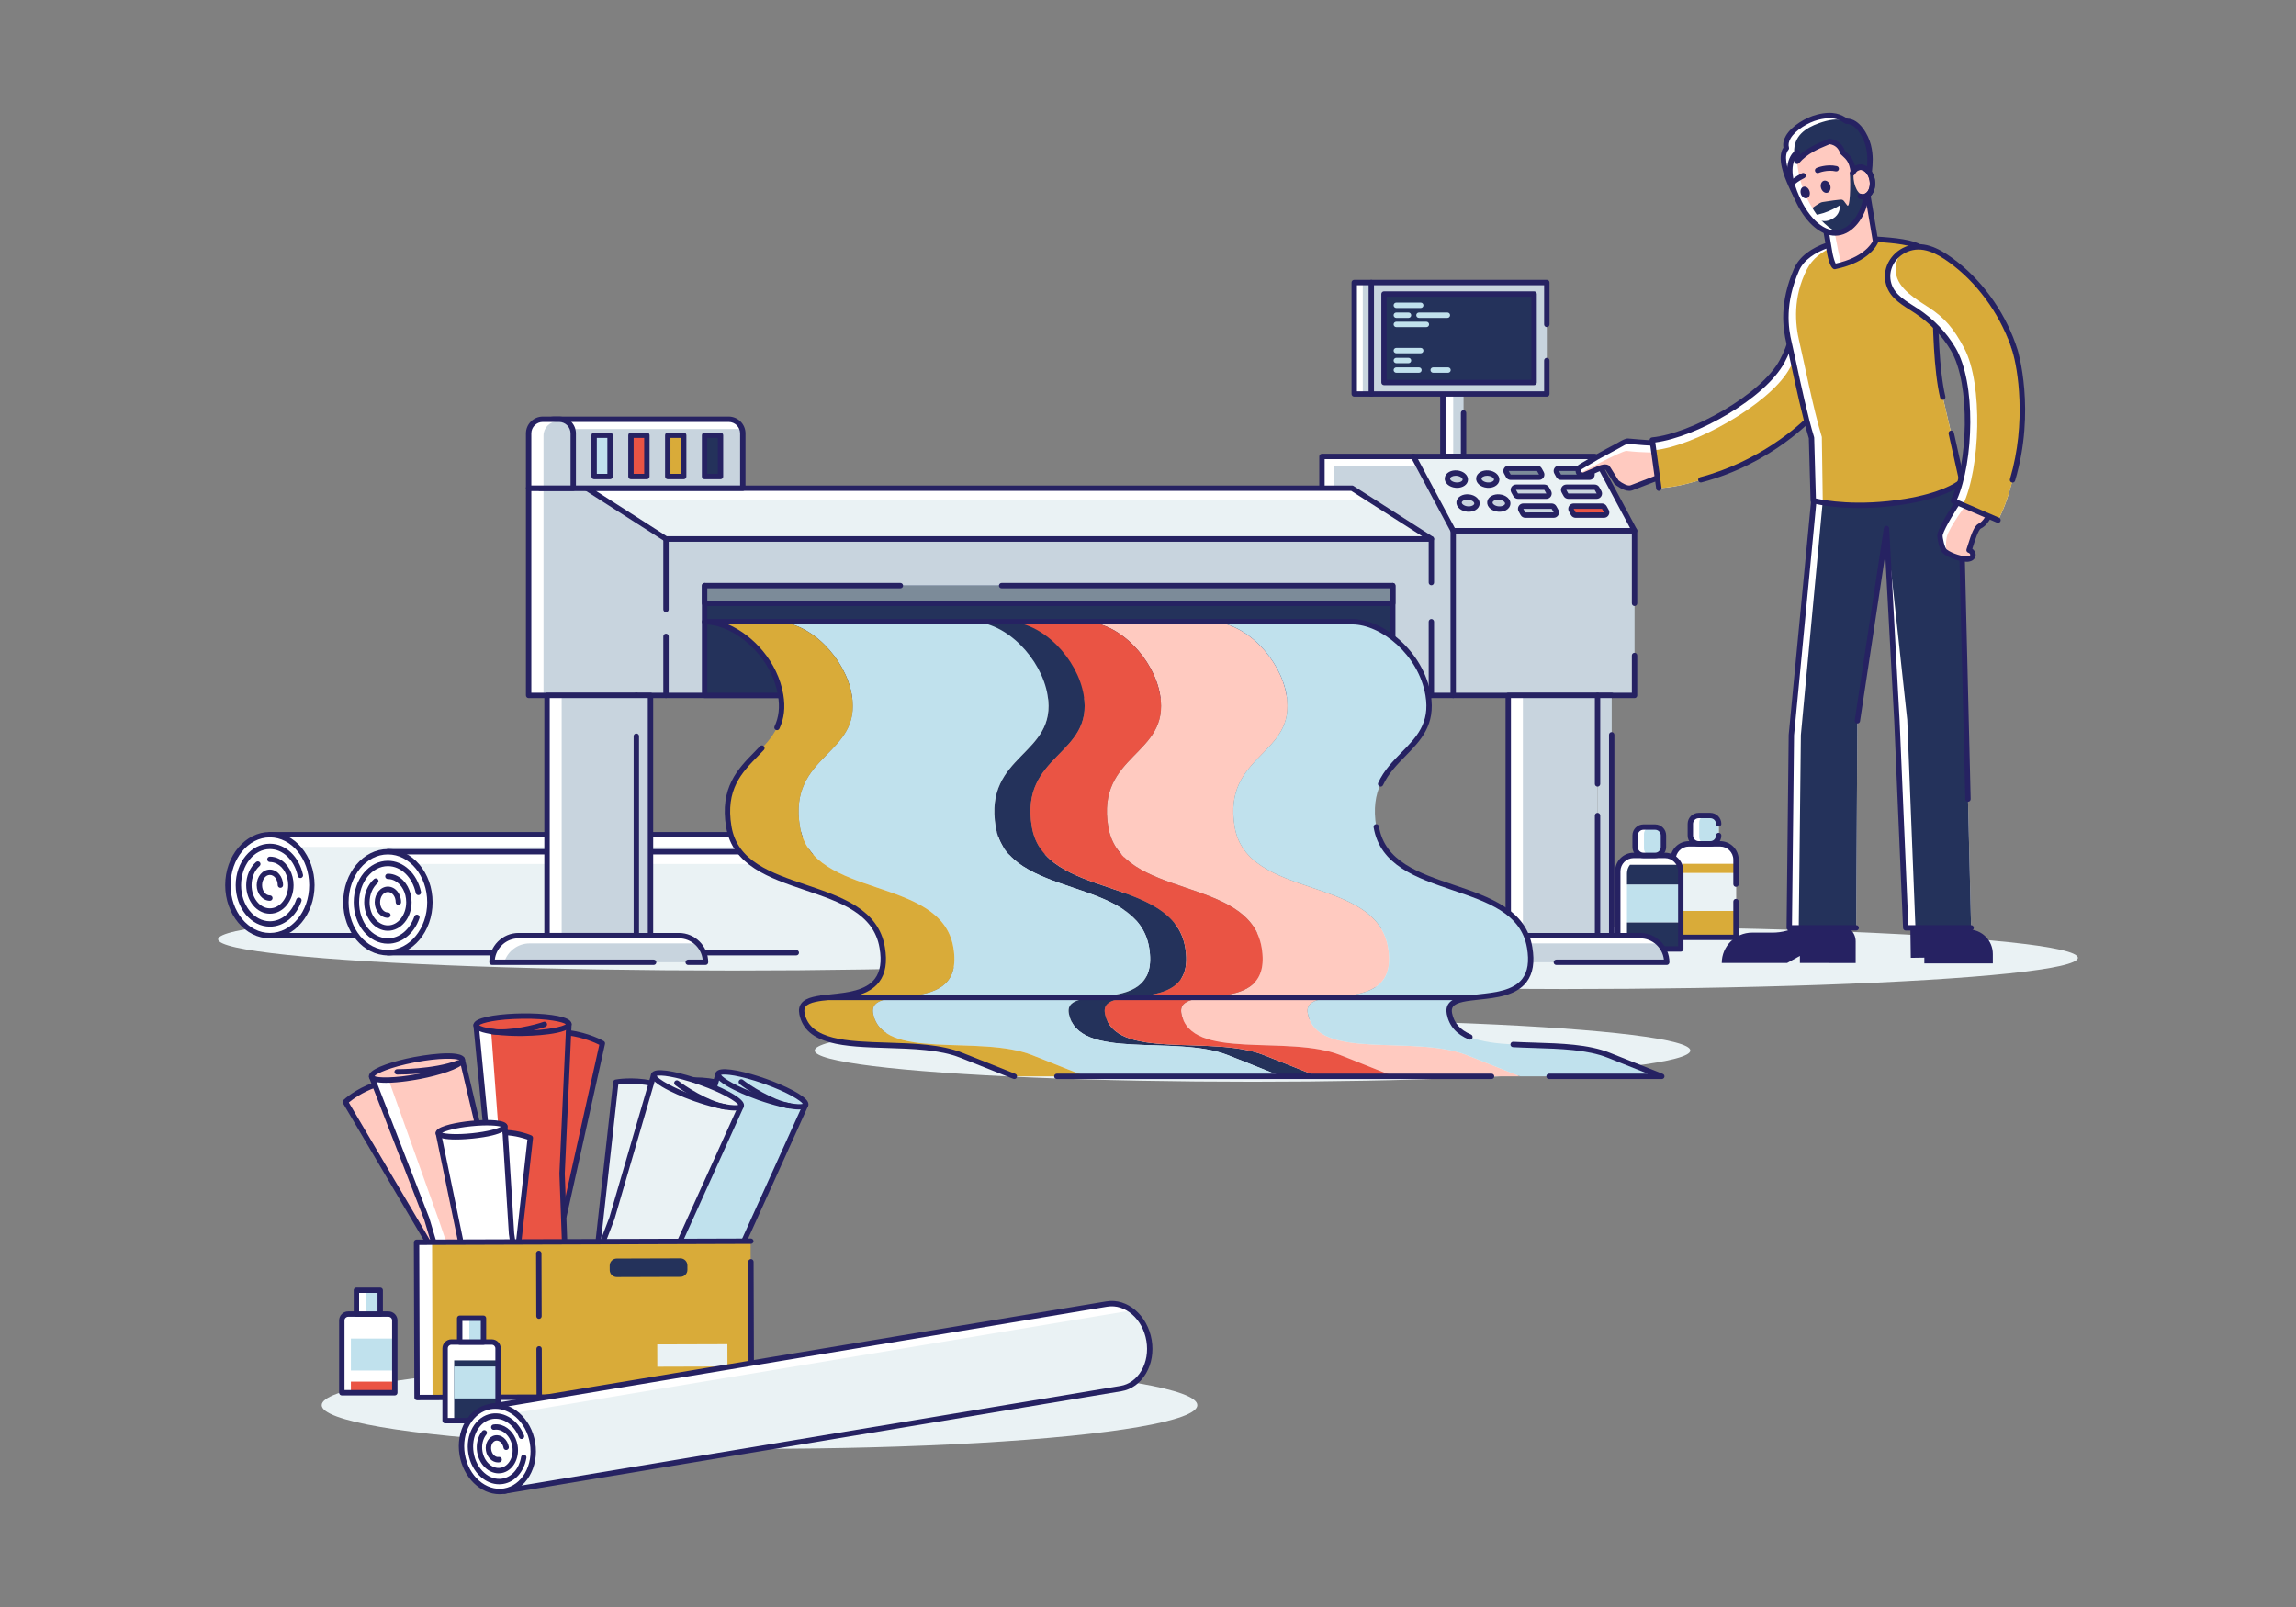 <?xml version="1.0" encoding="utf-8"?>
<svg xmlns="http://www.w3.org/2000/svg" id="Layer_1" style="enable-background:new 0 0 1000 700;" version="1.1" viewBox="0 0 1000 700" x="0px" y="0px">
<rect x="0" y="0" width="1000" height="700" fill="#808080" stroke="none"/>
<g>
	<ellipse cx="318.971" cy="409.143" rx="223.971" ry="13.604" style="fill:#EAF2F4;"/>
	<ellipse cx="681.029" cy="417.216" rx="223.971" ry="13.604" style="fill:#EAF2F4;"/>
	<ellipse cx="545.524" cy="457.603" rx="190.687" ry="13.604" style="fill:#EAF2F4;"/>
	<ellipse cx="330.797" cy="612.074" rx="190.687" ry="19.011" style="fill:#EAF2F4;"/>
	<g>
		<g>
			<g>
				<rect height="27.22" style="fill:#C8D4DE;" width="9.009" x="628.424" y="171.612"/>
				<rect height="27.22" style="fill:#FFFFFF;" width="4.504" x="628.424" y="171.612"/>
				<g>
					<path d="M637.433,200.004h-9.009c-0.647,0-1.172-0.525-1.172-1.172v-27.22&#xA;						c0-0.647,0.525-1.172,1.172-1.172c0.647,0,1.172,0.525,1.172,1.172v26.048h6.665v-17.801c0-0.647,0.525-1.172,1.172-1.172&#xA;						c0.647,0,1.172,0.525,1.172,1.172v18.973C638.605,199.479,638.08,200.004,637.433,200.004z" style="fill:#262262;"/>
				</g>
			</g>
			<g>
				<rect height="48.546" style="fill:#C8D4DE;" width="76.447" x="597.255" y="123.066"/>
				<g>
					<path d="M673.702,172.784h-76.447c-0.647,0-1.172-0.525-1.172-1.172s0.525-1.172,1.172-1.172h75.275&#xA;						v-13.403c0-0.647,0.525-1.172,1.172-1.172c0.647,0,1.172,0.525,1.172,1.172v14.575&#xA;						C674.874,172.259,674.349,172.784,673.702,172.784z" style="fill:#262262;"/>
				</g>
				<g>
					<path d="M673.702,142.482c-0.647,0-1.172-0.525-1.172-1.172v-17.072h-75.275&#xA;						c-0.647,0-1.172-0.525-1.172-1.172c0-0.647,0.525-1.172,1.172-1.172h76.447c0.647,0,1.172,0.525,1.172,1.172v18.244&#xA;						C674.874,141.957,674.349,142.482,673.702,142.482z" style="fill:#262262;"/>
				</g>
				
					<rect height="65.374" style="fill:#24325B;" transform="matrix(-1.836970e-16 1 -1 -1.836970e-16 782.818 -488.14)" width="38.534" x="616.212" y="114.652"/>
				<g>
					<path d="M668.166,167.778h-65.374c-0.647,0-1.172-0.525-1.172-1.172v-38.534&#xA;						c0-0.647,0.525-1.172,1.172-1.172h65.374c0.647,0,1.172,0.525,1.172,1.172v38.534&#xA;						C669.338,167.253,668.813,167.778,668.166,167.778z M603.964,165.434h63.03v-36.19h-63.03V165.434z" style="fill:#262262;"/>
				</g>
			</g>
			<g>
				
					<rect height="48.546" style="fill:#C8D4DE;" transform="matrix(-1 -1.224647e-16 1.224647e-16 -1 1187.082 294.678)" width="7.429" x="589.826" y="123.066"/>
				
					<rect height="48.546" style="fill:#FFFFFF;" transform="matrix(-1 -1.224647e-16 1.224647e-16 -1 1183.367 294.678)" width="3.715" x="589.826" y="123.066"/>
				<g>
					<path d="M597.255,172.784h-7.429c-0.647,0-1.172-0.525-1.172-1.172v-48.547&#xA;						c0-0.647,0.525-1.172,1.172-1.172h7.429c0.647,0,1.172,0.525,1.172,1.172v48.547&#xA;						C598.427,172.259,597.902,172.784,597.255,172.784z M590.999,170.44h5.085v-46.203h-5.085V170.44z" style="fill:#262262;"/>
				</g>
			</g>
			<g>
				<g>
					<path d="M618.784,134.156h-10.639c-0.647,0-1.172-0.525-1.172-1.172c0-0.647,0.525-1.172,1.172-1.172&#xA;						h10.639c0.647,0,1.172,0.525,1.172,1.172C619.956,133.631,619.431,134.156,618.784,134.156z" style="fill:#C0E1ED;"/>
				</g>
				<g>
					<path d="M613.464,138.473h-5.319c-0.647,0-1.172-0.525-1.172-1.172c0-0.647,0.525-1.172,1.172-1.172&#xA;						h5.319c0.647,0,1.172,0.525,1.172,1.172C614.636,137.948,614.111,138.473,613.464,138.473z" style="fill:#C0E1ED;"/>
				</g>
				<g>
					<path d="M630.398,138.473h-12.385c-0.647,0-1.172-0.525-1.172-1.172c0-0.647,0.525-1.172,1.172-1.172&#xA;						h12.385c0.647,0,1.172,0.525,1.172,1.172C631.571,137.948,631.046,138.473,630.398,138.473z" style="fill:#C0E1ED;"/>
				</g>
				<g>
					<path d="M621.251,142.482h-13.105c-0.647,0-1.172-0.525-1.172-1.172s0.525-1.172,1.172-1.172h13.105&#xA;						c0.647,0,1.172,0.525,1.172,1.172S621.898,142.482,621.251,142.482z" style="fill:#C0E1ED;"/>
				</g>
				<g>
					<path d="M618.784,153.892h-10.639c-0.647,0-1.172-0.525-1.172-1.172c0-0.647,0.525-1.172,1.172-1.172&#xA;						h10.639c0.647,0,1.172,0.525,1.172,1.172C619.956,153.367,619.431,153.892,618.784,153.892z" style="fill:#C0E1ED;"/>
				</g>
				<g>
					<path d="M613.464,158.209h-5.319c-0.647,0-1.172-0.525-1.172-1.172c0-0.647,0.525-1.172,1.172-1.172&#xA;						h5.319c0.647,0,1.172,0.525,1.172,1.172C614.636,157.684,614.111,158.209,613.464,158.209z" style="fill:#C0E1ED;"/>
				</g>
				<g>
					<path d="M618.013,162.372h-9.868c-0.647,0-1.172-0.525-1.172-1.172s0.525-1.172,1.172-1.172h9.868&#xA;						c0.647,0,1.172,0.525,1.172,1.172S618.66,162.372,618.013,162.372z" style="fill:#C0E1ED;"/>
				</g>
				<g>
					<path d="M630.676,162.372h-6.47c-0.647,0-1.172-0.525-1.172-1.172s0.525-1.172,1.172-1.172h6.47&#xA;						c0.647,0,1.172,0.525,1.172,1.172S631.323,162.372,630.676,162.372z" style="fill:#C0E1ED;"/>
				</g>
			</g>
		</g>
		<g>
			<rect height="43.968" style="fill:#EAF2F4;" width="320.592" x="117.549" y="363.591"/>
			<rect height="5.316" style="fill:#FFFFFF;" width="320.592" x="117.549" y="363.591"/>
			<g>
				<path d="M438.141,408.732H117.549c-0.647,0-1.172-0.525-1.172-1.172v-43.969&#xA;					c0-0.647,0.525-1.172,1.172-1.172h320.592c0.647,0,1.172,0.525,1.172,1.172v43.969&#xA;					C439.313,408.207,438.788,408.732,438.141,408.732z M118.721,406.388h318.248v-41.625H118.721V406.388z" style="fill:#262262;"/>
			</g>
			<ellipse cx="117.549" cy="385.575" rx="18.291" ry="21.984" style="fill:#FFFFFF;"/>
			<g>
				<path d="M117.549,408.732c-10.732,0-19.463-10.388-19.463-23.157c0-12.768,8.731-23.156,19.463-23.156&#xA;					s19.463,10.388,19.463,23.156C137.013,398.343,128.281,408.732,117.549,408.732z M117.549,364.763&#xA;					c-9.44,0-17.119,9.336-17.119,20.812c0,11.476,7.68,20.813,17.119,20.813s17.119-9.337,17.119-20.813&#xA;					C134.669,374.099,126.989,364.763,117.549,364.763z" style="fill:#262262;"/>
			</g>
			<g>
				<g>
					<path d="M117.549,403.635c-8.211,0-14.89-8.102-14.89-18.06c0-9.958,6.68-18.059,14.89-18.059&#xA;						c6.798,0,12.728,5.572,14.421,13.55c0.134,0.633-0.27,1.255-0.903,1.389c-0.636,0.14-1.255-0.27-1.39-0.903&#xA;						c-1.461-6.884-6.448-11.692-12.128-11.692c-6.918,0-12.546,7.049-12.546,15.715c0,8.666,5.628,15.716,12.546,15.716&#xA;						c5.012,0,9.538-3.74,11.53-9.53c0.211-0.612,0.876-0.936,1.49-0.727c0.611,0.211,0.937,0.877,0.726,1.49&#xA;						C128.973,399.274,123.576,403.635,117.549,403.635z" style="fill:#262262;"/>
				</g>
				<g>
					<path d="M117.549,398.004c-5.689,0-10.317-5.576-10.317-12.43c0-3.986,1.604-7.758,4.292-10.092&#xA;						c0.488-0.423,1.229-0.371,1.653,0.117c0.424,0.488,0.372,1.229-0.117,1.653c-2.181,1.894-3.483,5.004-3.483,8.321&#xA;						c0,5.561,3.576,10.086,7.973,10.086s7.973-4.525,7.973-10.086c0-4.123-1.963-7.795-5-9.353&#xA;						c-0.947-0.486-1.947-0.732-2.973-0.732c-0.647,0-1.172-0.525-1.172-1.172s0.525-1.172,1.172-1.172&#xA;						c1.402,0,2.762,0.334,4.043,0.991c3.811,1.956,6.274,6.446,6.274,11.439C127.866,392.429,123.238,398.004,117.549,398.004z" style="fill:#262262;"/>
				</g>
				<g>
					<path d="M117.549,392.375c-3.167,0-5.744-3.051-5.744-6.801c0-3.749,2.577-6.8,5.744-6.8&#xA;						s5.744,3.05,5.744,6.8c0,0.647-0.525,1.172-1.172,1.172c-0.647,0-1.172-0.525-1.172-1.172c0-2.457-1.525-4.456-3.4-4.456&#xA;						c-1.875,0-3.4,1.999-3.4,4.456c0,2.458,1.525,4.457,3.4,4.457c0.647,0,1.172,0.525,1.172,1.172&#xA;						S118.196,392.375,117.549,392.375z" style="fill:#262262;"/>
				</g>
			</g>
		</g>
		<g>
			<rect height="43.968" style="fill:#EAF2F4;" width="320.592" x="168.944" y="371.019"/>
			<rect height="5.316" style="fill:#FFFFFF;" width="320.592" x="168.944" y="371.019"/>
			<g>
				<path d="M346.82,416.159H168.944c-0.647,0-1.172-0.525-1.172-1.172v-43.969&#xA;					c0-0.647,0.525-1.172,1.172-1.172h320.592c0.647,0,1.172,0.525,1.172,1.172c0,0.647-0.525,1.172-1.172,1.172h-319.42v41.625&#xA;					H346.82c0.647,0,1.172,0.525,1.172,1.172C347.992,415.634,347.467,416.159,346.82,416.159z" style="fill:#262262;"/>
			</g>
			<ellipse cx="168.944" cy="393.003" rx="18.291" ry="21.984" style="fill:#FFFFFF;"/>
			<g>
				<path d="M168.944,416.159c-10.732,0-19.463-10.388-19.463-23.157c0-12.768,8.731-23.156,19.463-23.156&#xA;					c10.732,0,19.463,10.388,19.463,23.156C188.407,405.771,179.675,416.159,168.944,416.159z M168.944,372.191&#xA;					c-9.439,0-17.118,9.336-17.118,20.812c0,11.476,7.679,20.813,17.118,20.813c9.44,0,17.119-9.337,17.119-20.813&#xA;					C186.063,381.526,178.383,372.191,168.944,372.191z" style="fill:#262262;"/>
			</g>
			<g>
				<g>
					<path d="M168.944,411.062c-8.21,0-14.889-8.101-14.889-18.059c0-9.958,6.68-18.06,14.889-18.06&#xA;						c6.798,0,12.728,5.572,14.421,13.551c0.134,0.633-0.27,1.255-0.903,1.389c-0.635,0.14-1.256-0.27-1.39-0.903&#xA;						c-1.461-6.885-6.448-11.693-12.128-11.693c-6.918,0-12.545,7.05-12.545,15.716c0,8.665,5.628,15.715,12.545,15.715&#xA;						c5.012,0,9.538-3.74,11.531-9.53c0.211-0.611,0.874-0.937,1.49-0.726c0.611,0.211,0.937,0.877,0.727,1.49&#xA;						C180.367,406.702,174.971,411.062,168.944,411.062z" style="fill:#262262;"/>
				</g>
				<g>
					<path d="M168.944,405.434c-5.689,0-10.317-5.576-10.317-12.43c0-3.988,1.605-7.761,4.292-10.093&#xA;						c0.489-0.424,1.229-0.371,1.653,0.117c0.424,0.488,0.371,1.229-0.117,1.653c-2.182,1.894-3.484,5.004-3.484,8.323&#xA;						c0,5.561,3.576,10.086,7.973,10.086c4.397,0,7.973-4.525,7.973-10.086c0-4.124-1.962-7.796-5-9.355&#xA;						c-0.947-0.486-1.947-0.732-2.973-0.732c-0.647,0-1.172-0.525-1.172-1.172c0-0.647,0.525-1.172,1.172-1.172&#xA;						c1.402,0,2.762,0.333,4.043,0.991c3.811,1.957,6.274,6.447,6.274,11.44C179.261,399.858,174.632,405.434,168.944,405.434z" style="fill:#262262;"/>
				</g>
				<g>
					<path d="M168.944,399.803c-3.167,0-5.744-3.05-5.744-6.8s2.577-6.801,5.744-6.801&#xA;						c3.167,0,5.744,3.051,5.744,6.801c0,0.647-0.525,1.172-1.172,1.172c-0.647,0-1.172-0.525-1.172-1.172&#xA;						c0-2.458-1.525-4.457-3.4-4.457c-1.875,0-3.4,1.999-3.4,4.457c0,2.457,1.525,4.456,3.4,4.456c0.647,0,1.172,0.525,1.172,1.172&#xA;						C170.116,399.278,169.591,399.803,168.944,399.803z" style="fill:#262262;"/>
				</g>
			</g>
		</g>
		<g>
			<path d="M756.101,408.325h-27.445v-33.842c0-3.816,3.093-6.909,6.909-6.909h13.627&#xA;				c3.816,0,6.909,3.093,6.909,6.909V408.325z" style="fill:#FFFFFF;"/>
			<g>
				<rect height="16.549" style="fill:#EAF2F4;" width="23.436" x="732.665" y="380.253"/>
				<rect height="11.523" style="fill:#D9AB39;" width="23.436" x="732.665" y="396.802"/>
				<rect height="3.991" style="fill:#D9AB39;" width="23.436" x="732.665" y="376.262"/>
			</g>
			<g>
				<path d="M756.101,409.497h-27.445c-0.647,0-1.172-0.525-1.172-1.172v-33.842&#xA;					c0-4.456,3.626-8.081,8.081-8.081h13.627c4.456,0,8.081,3.625,8.081,8.081v10.665c0,0.647-0.525,1.172-1.172,1.172&#xA;					c-0.647,0-1.172-0.525-1.172-1.172v-10.665c0-3.164-2.573-5.737-5.737-5.737h-13.627c-3.164,0-5.737,2.573-5.737,5.737v32.671&#xA;					h25.101v-14.446c0-0.647,0.525-1.172,1.172-1.172c0.647,0,1.172,0.525,1.172,1.172v15.618&#xA;					C757.273,408.972,756.748,409.497,756.101,409.497z" style="fill:#262262;"/>
			</g>
			<path d="M744.92,367.574h-5.083c-2.002,0-3.626-1.623-3.626-3.626v-5.083c0-2.002,1.623-3.626,3.626-3.626&#xA;				h5.083c2.002,0,3.626,1.623,3.626,3.626v5.083C748.546,365.951,746.923,367.574,744.92,367.574z" style="fill:#FFFFFF;"/>
			<path d="M745.54,367.574h-2.468c-1.66,0-3.006-1.346-3.006-3.006v-6.322c0-1.66,1.346-3.006,3.006-3.006&#xA;				h2.468c1.66,0,3.006,1.346,3.006,3.006v6.322C748.546,366.228,747.2,367.574,745.54,367.574z" style="fill:#C0E1ED;"/>
			<g>
				<path d="M744.92,368.746h-5.083c-2.646,0-4.798-2.152-4.798-4.797v-5.084&#xA;					c0-2.646,2.152-4.798,4.798-4.798h5.083c2.646,0,4.798,2.152,4.798,4.798c0,0.647-0.525,1.172-1.172,1.172&#xA;					c-0.647,0-1.172-0.525-1.172-1.172c0-1.353-1.1-2.454-2.454-2.454h-5.083c-1.353,0-2.454,1.1-2.454,2.454v5.084&#xA;					c0,1.353,1.1,2.453,2.454,2.453h5.083c1.353,0,2.454-1.1,2.454-2.453c0-0.647,0.525-1.172,1.172-1.172&#xA;					c0.647,0,1.172,0.525,1.172,1.172C749.718,366.594,747.566,368.746,744.92,368.746z" style="fill:#262262;"/>
			</g>
		</g>
		<g>
			<path d="M732.048,413.358h-27.445v-33.842c0-3.816,3.093-6.909,6.909-6.909h13.627&#xA;				c3.816,0,6.909,3.093,6.909,6.909V413.358z" style="fill:#FFFFFF;"/>
			<g>
				<rect height="16.549" style="fill:#C0E1ED;" width="23.436" x="708.612" y="385.286"/>
				<rect height="11.523" style="fill:#24325B;" width="23.436" x="708.612" y="401.835"/>
				<path d="M732.048,380.444c0-1.545-0.167-2.676-1.121-3.745c-7.297,0-10.022-0.005-21.011-0.005&#xA;					c-0.816,1.031-1.303,2.333-1.303,3.75v4.842h23.436V380.444z" style="fill:#24325B;"/>
			</g>
			<g>
				<path d="M732.048,414.53h-27.444c-0.647,0-1.172-0.525-1.172-1.172v-33.841&#xA;					c0-4.456,3.625-8.081,8.081-8.081h13.627c4.456,0,8.081,3.626,8.081,8.081v33.841C733.22,414.005,732.695,414.53,732.048,414.53&#xA;					z M705.776,412.186h25.1v-32.669c0-3.164-2.573-5.737-5.737-5.737h-13.627c-3.163,0-5.737,2.573-5.737,5.737V412.186z" style="fill:#262262;"/>
			</g>
			<path d="M720.868,372.607h-5.083c-2.002,0-3.626-1.623-3.626-3.626v-5.083&#xA;				c0-2.002,1.623-3.626,3.626-3.626h5.083c2.002,0,3.626,1.623,3.626,3.626v5.083C724.493,370.984,722.87,372.607,720.868,372.607z" style="fill:#FFFFFF;"/>
			<path d="M721.487,372.607h-2.468c-1.66,0-3.006-1.346-3.006-3.006v-6.322c0-1.66,1.346-3.006,3.006-3.006&#xA;				h2.468c1.66,0,3.006,1.346,3.006,3.006v6.322C724.493,371.261,723.147,372.607,721.487,372.607z" style="fill:#C0E1ED;"/>
			<g>
				<path d="M720.868,373.779h-5.084c-2.645,0-4.797-2.152-4.797-4.798v-5.083&#xA;					c0-2.646,2.152-4.798,4.797-4.798h5.084c2.646,0,4.798,2.152,4.798,4.798v5.083&#xA;					C725.665,371.627,723.513,373.779,720.868,373.779z M715.784,361.445c-1.353,0-2.453,1.1-2.453,2.454v5.083&#xA;					c0,1.353,1.1,2.454,2.453,2.454h5.084c1.353,0,2.454-1.1,2.454-2.454v-5.083c0-1.353-1.1-2.454-2.454-2.454H715.784z" style="fill:#262262;"/>
			</g>
		</g>
		<g>
			<rect height="104.088" style="fill:#C8D4DE;" width="61.668" x="575.765" y="198.832"/>
			<polygon points="618.521,203.137 616.317,198.832 581.163,198.832 575.765,198.832 575.765,203.137 &#xA;				575.765,302.92 581.163,302.92 581.163,203.137" style="fill:#FFFFFF;"/>
			<g>
				<path d="M632.928,304.091h-57.163c-0.647,0-1.172-0.525-1.172-1.172V198.832&#xA;					c0-0.647,0.525-1.172,1.172-1.172h39.869c0.647,0,1.172,0.525,1.172,1.172c0,0.647-0.525,1.172-1.172,1.172h-38.697v101.743&#xA;					h55.991c0.647,0,1.172,0.525,1.172,1.172S633.575,304.091,632.928,304.091z" style="fill:#262262;"/>
			</g>
		</g>
		<g>
			<rect height="71.744" style="fill:#C8D4DE;" width="78.982" x="632.928" y="231.175"/>
			<g>
				<path d="M711.91,304.091h-78.982c-0.647,0-1.172-0.525-1.172-1.172v-71.744&#xA;					c0-0.647,0.525-1.172,1.172-1.172h78.982c0.647,0,1.172,0.525,1.172,1.172v31.632c0,0.647-0.525,1.172-1.172,1.172&#xA;					c-0.647,0-1.172-0.525-1.172-1.172v-30.46H634.1v69.4h76.638v-16.221c0-0.647,0.525-1.172,1.172-1.172&#xA;					c0.647,0,1.172,0.525,1.172,1.172v17.393C713.082,303.566,712.557,304.091,711.91,304.091z" style="fill:#262262;"/>
			</g>
		</g>
		<g>
			<polygon points="632.928,231.175 711.91,231.175 694.616,198.832 615.634,198.832" style="fill:#EAF2F4;"/>
			<g>
				<path d="M711.91,232.347h-78.982c-0.432,0-0.829-0.238-1.033-0.619l-17.294-32.343&#xA;					c-0.194-0.363-0.184-0.802,0.028-1.155c0.212-0.353,0.593-0.569,1.005-0.569h78.982c0.432,0,0.829,0.238,1.033,0.619&#xA;					l17.294,32.343c0.194,0.363,0.184,0.802-0.029,1.156C712.703,232.131,712.322,232.347,711.91,232.347z M633.63,230.003h76.325&#xA;					l-16.041-29.999h-76.325L633.63,230.003z" style="fill:#262262;"/>
			</g>
			<g>
				<path d="M638.194,209.046c-0.133,1.442-1.981,2.45-4.13,2.253c-2.148-0.197-3.782-1.526-3.65-2.968&#xA;					c0.133-1.442,1.981-2.45,4.13-2.253C636.693,206.275,638.327,207.604,638.194,209.046z" style="fill:#C8D4DE;"/>
				<g>
					<path d="M634.61,212.495c-0.214,0-0.432-0.01-0.652-0.03c-2.836-0.261-4.904-2.124-4.709-4.242&#xA;						c0.1-1.083,0.798-2.053,1.914-2.662c0.982-0.536,2.22-0.769,3.489-0.649c1.268,0.116,2.444,0.569,3.312,1.274&#xA;						c0.988,0.803,1.497,1.884,1.397,2.967C639.181,211.106,637.149,212.495,634.61,212.495z M634.013,207.225&#xA;						c-0.647,0-1.26,0.137-1.728,0.393c-0.198,0.109-0.665,0.405-0.703,0.82c-0.063,0.681,1.032,1.55,2.591,1.694&#xA;						c1.558,0.14,2.793-0.512,2.855-1.193c0.038-0.414-0.366-0.791-0.542-0.934c-0.503-0.41-1.25-0.686-2.048-0.76&#xA;						C634.296,207.232,634.154,207.225,634.013,207.225z" style="fill:#262262;"/>
				</g>
			</g>
			<g>
				<path d="M643.274,219.474c-0.133,1.442-1.981,2.45-4.13,2.253c-2.148-0.197-3.782-1.526-3.65-2.968&#xA;					s1.981-2.45,4.13-2.253C641.773,216.704,643.407,218.032,643.274,219.474z" style="fill:#C8D4DE;"/>
				<g>
					<path d="M639.68,222.922c-0.213,0-0.427-0.01-0.642-0.03c-1.268-0.116-2.444-0.569-3.312-1.275&#xA;						c-0.988-0.803-1.497-1.884-1.397-2.967c0.099-1.083,0.797-2.053,1.914-2.662c0.981-0.536,2.22-0.771,3.489-0.65&#xA;						c2.835,0.261,4.904,2.124,4.709,4.242l0,0c-0.099,1.083-0.797,2.053-1.914,2.662&#xA;						C641.711,222.688,640.719,222.922,639.68,222.922z M639.094,217.654c-0.647,0-1.26,0.138-1.729,0.393&#xA;						c-0.199,0.109-0.665,0.405-0.703,0.819c-0.038,0.415,0.366,0.792,0.542,0.934c0.503,0.409,1.25,0.686,2.048,0.76&#xA;						c0.799,0.075,1.583-0.062,2.152-0.373c0.199-0.108,0.665-0.405,0.703-0.819l0,0c0.063-0.681-1.032-1.55-2.59-1.694&#xA;						C639.376,217.66,639.234,217.654,639.094,217.654z" style="fill:#262262;"/>
				</g>
			</g>
			<g>
				<path d="M651.865,209.046c-0.133,1.442-1.981,2.45-4.13,2.253c-2.148-0.197-3.782-1.526-3.65-2.968&#xA;					c0.133-1.442,1.981-2.45,4.13-2.253C650.364,206.275,651.998,207.604,651.865,209.046z" style="fill:#C8D4DE;"/>
				<g>
					<path d="M648.27,212.495c-0.212,0-0.426-0.01-0.641-0.03c-2.835-0.261-4.904-2.124-4.709-4.242&#xA;						c0.1-1.083,0.798-2.053,1.914-2.662c0.982-0.536,2.221-0.769,3.489-0.649c1.268,0.116,2.444,0.569,3.312,1.274&#xA;						c0.988,0.803,1.497,1.884,1.397,2.967l0,0c-0.099,1.083-0.797,2.053-1.914,2.662&#xA;						C650.302,212.26,649.309,212.495,648.27,212.495z M647.684,207.225c-0.647,0-1.26,0.137-1.728,0.393&#xA;						c-0.199,0.109-0.665,0.405-0.703,0.82c-0.062,0.681,1.032,1.55,2.591,1.694c0.795,0.071,1.582-0.064,2.152-0.374&#xA;						c0.199-0.108,0.665-0.405,0.703-0.819l0,0c0.038-0.414-0.366-0.791-0.542-0.934c-0.503-0.41-1.25-0.686-2.048-0.76&#xA;						C647.966,207.232,647.825,207.225,647.684,207.225z" style="fill:#262262;"/>
				</g>
			</g>
			<g>
				<path d="M656.684,219.474c-0.132,1.442-1.981,2.45-4.129,2.253c-2.148-0.197-3.782-1.526-3.65-2.968&#xA;					s1.981-2.45,4.129-2.253C655.182,216.704,656.816,218.032,656.684,219.474z" style="fill:#C8D4DE;"/>
				<g>
					<path d="M653.089,222.922c-0.213,0-0.427-0.01-0.642-0.03c-1.268-0.116-2.444-0.569-3.312-1.275&#xA;						c-0.988-0.803-1.497-1.884-1.397-2.967c0.099-1.083,0.797-2.053,1.914-2.662c0.982-0.536,2.219-0.771,3.489-0.65&#xA;						c2.835,0.261,4.904,2.124,4.709,4.242l0,0c-0.099,1.083-0.797,2.053-1.914,2.662&#xA;						C655.12,222.688,654.128,222.922,653.089,222.922z M652.504,217.654c-0.647,0-1.26,0.138-1.729,0.393&#xA;						c-0.199,0.109-0.665,0.405-0.703,0.819c-0.038,0.415,0.366,0.792,0.542,0.934c0.503,0.409,1.25,0.686,2.048,0.76&#xA;						c0.796,0.075,1.583-0.062,2.152-0.373c0.199-0.108,0.665-0.405,0.703-0.819l0,0c0.063-0.681-1.032-1.55-2.59-1.694&#xA;						C652.785,217.66,652.644,217.654,652.504,217.654z" style="fill:#262262;"/>
				</g>
			</g>
			<g>
				<path d="M670.31,207.881h-12.345c-0.424,0-0.815-0.23-1.02-0.602l-0.871-1.576&#xA;					c-0.429-0.777,0.133-1.729,1.02-1.729h12.345c0.424,0,0.815,0.23,1.02,0.602l0.871,1.576&#xA;					C671.759,206.929,671.197,207.881,670.31,207.881z" style="fill:#7C8B99;"/>
				<g>
					<path d="M670.31,209.053h-12.345c-0.85,0-1.634-0.463-2.045-1.206l-0.871-1.576&#xA;						c-0.404-0.732-0.392-1.599,0.033-2.318c0.425-0.72,1.177-1.149,2.013-1.149h12.345c0.851,0,1.634,0.463,2.045,1.208&#xA;						l0.871,1.575c0.404,0.732,0.392,1.598-0.033,2.318C671.898,208.623,671.146,209.053,670.31,209.053z M669.433,205.144&#xA;						l-12.339,0.003l0.877,1.566l12.343-0.004L669.433,205.144z" style="fill:#262262;"/>
				</g>
			</g>
			<g>
				<path d="M673.494,216.132h-12.345c-0.424,0-0.815-0.23-1.02-0.602l-0.871-1.576&#xA;					c-0.429-0.777,0.133-1.729,1.02-1.729h12.345c0.424,0,0.815,0.23,1.02,0.602l0.871,1.576&#xA;					C674.943,215.18,674.381,216.132,673.494,216.132z" style="fill:#C8D4DE;"/>
				<g>
					<path d="M673.494,217.303h-12.345c-0.85,0-1.634-0.463-2.045-1.206l-0.871-1.576&#xA;						c-0.404-0.732-0.392-1.598,0.033-2.317c0.425-0.72,1.177-1.15,2.013-1.15h12.345c0.85,0,1.634,0.463,2.045,1.206l0.871,1.576&#xA;						c0.404,0.732,0.392,1.599-0.033,2.318C675.082,216.874,674.329,217.303,673.494,217.303z M672.617,213.394l-12.339,0.004&#xA;						l0.877,1.565l12.344-0.004L672.617,213.394z" style="fill:#262262;"/>
				</g>
			</g>
			<g>
				<path d="M676.68,224.382h-12.345c-0.424,0-0.815-0.23-1.02-0.602l-0.871-1.576&#xA;					c-0.429-0.776,0.133-1.729,1.02-1.729h12.345c0.424,0,0.815,0.23,1.02,0.602l0.871,1.576&#xA;					C678.129,223.43,677.567,224.382,676.68,224.382z" style="fill:#C8D4DE;"/>
				<g>
					<path d="M676.68,225.554h-12.345c-0.85,0-1.634-0.463-2.045-1.206l-0.871-1.576&#xA;						c-0.404-0.732-0.392-1.599,0.033-2.318c0.425-0.72,1.177-1.15,2.013-1.15h12.345c0.849,0,1.632,0.462,2.045,1.205l0.871,1.578&#xA;						c0.404,0.73,0.392,1.597-0.032,2.317C678.269,225.124,677.516,225.554,676.68,225.554z M675.804,221.644l-12.339,0.004&#xA;						l0.877,1.565l12.344-0.004L675.804,221.644z" style="fill:#262262;"/>
				</g>
			</g>
			<g>
				<path d="M692.228,207.881h-12.345c-0.424,0-0.815-0.23-1.02-0.602l-0.871-1.576&#xA;					c-0.429-0.777,0.133-1.729,1.02-1.729h12.345c0.424,0,0.814,0.23,1.02,0.602l0.871,1.576&#xA;					C693.677,206.929,693.115,207.881,692.228,207.881z" style="fill:#7C8B99;"/>
				<g>
					<path d="M692.228,209.053h-12.345c-0.85,0-1.634-0.463-2.045-1.206l-0.871-1.576&#xA;						c-0.404-0.732-0.392-1.599,0.033-2.318c0.425-0.72,1.177-1.149,2.013-1.149h12.345c0.851,0,1.635,0.463,2.045,1.208&#xA;						l0.871,1.575c0.404,0.732,0.392,1.598-0.033,2.317C693.816,208.623,693.064,209.053,692.228,209.053z M691.351,205.144&#xA;						l-12.339,0.003l0.877,1.566l12.344-0.004L691.351,205.144z" style="fill:#262262;"/>
				</g>
			</g>
			<g>
				<path d="M695.412,216.132h-12.345c-0.424,0-0.815-0.23-1.02-0.602l-0.871-1.576&#xA;					c-0.429-0.777,0.133-1.729,1.02-1.729h12.345c0.424,0,0.815,0.23,1.02,0.602l0.871,1.576&#xA;					C696.861,215.18,696.299,216.132,695.412,216.132z" style="fill:#C8D4DE;"/>
				<g>
					<path d="M695.412,217.303h-12.345c-0.85,0-1.634-0.463-2.045-1.206l-0.871-1.576&#xA;						c-0.404-0.732-0.392-1.598,0.033-2.318c0.425-0.719,1.177-1.15,2.013-1.15h12.345c0.85,0,1.634,0.463,2.045,1.206l0.871,1.576&#xA;						c0.404,0.732,0.392,1.599-0.033,2.318C697,216.874,696.247,217.303,695.412,217.303z M694.535,213.394l-12.339,0.004&#xA;						l0.877,1.565l12.344-0.004L694.535,213.394z" style="fill:#262262;"/>
				</g>
			</g>
			<g>
				<path d="M698.599,224.382h-12.345c-0.424,0-0.815-0.23-1.02-0.602l-0.871-1.576&#xA;					c-0.429-0.776,0.133-1.729,1.02-1.729h12.345c0.424,0,0.814,0.23,1.02,0.602l0.871,1.576&#xA;					C700.047,223.43,699.486,224.382,698.599,224.382z" style="fill:#EA5444;"/>
				<g>
					<path d="M698.599,225.554h-12.345c-0.849,0-1.632-0.462-2.045-1.205l-0.871-1.578&#xA;						c-0.404-0.731-0.392-1.597,0.032-2.317c0.425-0.72,1.177-1.15,2.013-1.15h12.345c0.85,0,1.634,0.463,2.045,1.206l0.871,1.576&#xA;						c0.404,0.732,0.392,1.598-0.033,2.317C700.186,225.124,699.434,225.554,698.599,225.554z M697.722,221.645l-12.339,0.004&#xA;						l0.877,1.566l12.344-0.004L697.722,221.645z" style="fill:#262262;"/>
				</g>
			</g>
		</g>
		<g>
			<rect height="90.271" style="fill:#C8D4DE;" width="66.607" x="230.242" y="212.649"/>
			<rect height="90.271" style="fill:#FFFFFF;" width="6.476" x="230.242" y="212.649"/>
			<g>
				<path d="M290.065,304.091h-59.823c-0.647,0-1.172-0.525-1.172-1.172v-90.271&#xA;					c0-0.647,0.525-1.172,1.172-1.172h27.458c0.647,0,1.172,0.525,1.172,1.172c0,0.647-0.525,1.172-1.172,1.172h-26.286v87.927&#xA;					h58.651c0.647,0,1.172,0.525,1.172,1.172S290.712,304.091,290.065,304.091z" style="fill:#262262;"/>
			</g>
		</g>
		<g>
			<g>
				<rect height="68.175" style="fill:#C8D4DE;" width="333.353" x="290.065" y="234.745"/>
				<g>
					<path d="M623.419,304.091H290.065c-0.647,0-1.172-0.525-1.172-1.172V277.2&#xA;						c0-0.647,0.525-1.172,1.172-1.172c0.647,0,1.172,0.525,1.172,1.172v24.548h331.009v-30.924c0-0.647,0.525-1.172,1.172-1.172&#xA;						c0.647,0,1.172,0.525,1.172,1.172v32.096C624.591,303.566,624.066,304.091,623.419,304.091z" style="fill:#262262;"/>
				</g>
				<g>
					<path d="M290.065,266.654c-0.647,0-1.172-0.525-1.172-1.172v-30.737c0-0.647,0.525-1.172,1.172-1.172&#xA;						h333.353c0.647,0,1.172,0.525,1.172,1.172v19.019c0,0.647-0.525,1.172-1.172,1.172c-0.647,0-1.172-0.525-1.172-1.172v-17.847&#xA;						H291.237v29.565C291.237,266.129,290.712,266.654,290.065,266.654z" style="fill:#262262;"/>
				</g>
			</g>
			<g>
				<polygon points="290.065,234.745 623.419,234.745 588.882,212.653 255.528,212.653" style="fill:#EAF2F4;"/>
				<polygon points="263.546,217.682 596.899,217.682 588.882,212.653 255.528,212.653" style="fill:#FFFFFF;"/>
				<g>
					<path d="M623.419,235.917H290.065c-0.224,0-0.443-0.064-0.632-0.185l-34.537-22.092&#xA;						c-0.438-0.28-0.639-0.816-0.493-1.316c0.146-0.499,0.604-0.843,1.125-0.843h333.353c0.224,0,0.443,0.065,0.632,0.185&#xA;						l34.537,22.092c0.438,0.28,0.639,0.816,0.493,1.316C624.397,235.573,623.939,235.917,623.419,235.917z M290.408,233.573&#xA;						h329.004l-30.873-19.748H259.535L290.408,233.573z" style="fill:#262262;"/>
				</g>
			</g>
			<g>
				<rect height="47.822" style="fill:#24325B;" width="299.714" x="306.885" y="255.097"/>
				<g>
					<path d="M606.599,304.091H306.885c-0.647,0-1.172-0.525-1.172-1.172v-47.823&#xA;						c0-0.647,0.525-1.172,1.172-1.172s1.172,0.525,1.172,1.172v46.651h297.369v-46.651c0-0.647,0.525-1.172,1.172-1.172&#xA;						c0.647,0,1.172,0.525,1.172,1.172v47.823C607.771,303.566,607.246,304.091,606.599,304.091z" style="fill:#262262;"/>
				</g>
			</g>
			<g>
				<rect height="7.709" style="fill:#7C8B99;" width="299.714" x="306.885" y="255.097"/>
				<g>
					<path d="M606.599,263.978H306.885c-0.647,0-1.172-0.525-1.172-1.172v-7.709&#xA;						c0-0.647,0.525-1.172,1.172-1.172h85.265c0.647,0,1.172,0.525,1.172,1.172c0,0.647-0.525,1.172-1.172,1.172h-84.093v5.365&#xA;						h297.369v-5.365h-169.18c-0.647,0-1.172-0.525-1.172-1.172c0-0.647,0.525-1.172,1.172-1.172h170.352&#xA;						c0.647,0,1.172,0.525,1.172,1.172v7.709C607.771,263.453,607.246,263.978,606.599,263.978z" style="fill:#262262;"/>
				</g>
			</g>
		</g>
		<g>
			<g>
				<path d="M318.441,182.631h-78.189c-2.807,0-5.082,2.275-5.082,5.082v24.935h88.354v-24.935&#xA;					C323.523,184.906,321.248,182.631,318.441,182.631z" style="fill:#C8D4DE;"/>
				<path d="M317.356,182.631h-76.019c-3.406,0-6.167,1.898-6.167,4.24h88.354&#xA;					C323.523,184.529,320.762,182.631,317.356,182.631z" style="fill:#FFFFFF;"/>
				<g>
					<path d="M323.523,213.821h-88.354c-0.647,0-1.172-0.525-1.172-1.172v-23.85&#xA;						c0-4.047,3.293-7.34,7.34-7.34h76.019c4.047,0,7.339,3.293,7.339,7.34v23.85C324.695,213.296,324.17,213.821,323.523,213.821z&#xA;						 M236.341,211.477h86.01v-22.678c0-2.755-2.241-4.995-4.995-4.995h-76.019c-2.755,0-4.996,2.241-4.996,4.995V211.477z" style="fill:#262262;"/>
				</g>
				<g>
					<g>
						<rect height="18.009" style="fill:#24325B;" width="6.938" x="306.871" y="189.569"/>
						<g>
							<path d="M313.809,208.75h-6.938c-0.647,0-1.172-0.525-1.172-1.172v-18.008&#xA;								c0-0.647,0.525-1.172,1.172-1.172h6.938c0.647,0,1.172,0.525,1.172,1.172v18.008&#xA;								C314.982,208.225,314.456,208.75,313.809,208.75z M308.043,206.406h4.594v-15.665h-4.594V206.406z" style="fill:#262262;"/>
						</g>
					</g>
					<g>
						<rect height="18.009" style="fill:#D9AB39;" width="6.938" x="290.836" y="189.569"/>
						<g>
							<path d="M297.775,208.75h-6.939c-0.647,0-1.172-0.525-1.172-1.172v-18.008&#xA;								c0-0.647,0.525-1.172,1.172-1.172h6.939c0.647,0,1.172,0.525,1.172,1.172v18.008&#xA;								C298.947,208.225,298.422,208.75,297.775,208.75z M292.008,206.406h4.595v-15.665h-4.595V206.406z" style="fill:#262262;"/>
						</g>
					</g>
					<g>
						<rect height="18.009" style="fill:#EA5444;" width="6.938" x="274.801" y="189.569"/>
						<g>
							<path d="M281.739,208.75h-6.938c-0.647,0-1.172-0.525-1.172-1.172v-18.008&#xA;								c0-0.647,0.525-1.172,1.172-1.172h6.938c0.647,0,1.172,0.525,1.172,1.172v18.008&#xA;								C282.911,208.225,282.386,208.75,281.739,208.75z M275.973,206.406h4.594v-15.665h-4.594V206.406z" style="fill:#262262;"/>
						</g>
					</g>
					<g>
						<rect height="18.009" style="fill:#C0E1ED;" width="6.938" x="258.766" y="189.569"/>
						<g>
							<path d="M265.704,208.75h-6.939c-0.647,0-1.172-0.525-1.172-1.172v-18.008&#xA;								c0-0.647,0.525-1.172,1.172-1.172h6.939c0.647,0,1.172,0.525,1.172,1.172v18.008&#xA;								C266.876,208.225,266.351,208.75,265.704,208.75z M259.938,206.406h4.594v-15.665h-4.594V206.406z" style="fill:#262262;"/>
						</g>
					</g>
				</g>
			</g>
			<g>
				<path d="M244.587,182.631h-9.262c-2.807,0-5.082,2.275-5.082,5.082v24.935h19.427v-24.935&#xA;					C249.669,184.906,247.394,182.631,244.587,182.631z" style="fill:#C8D4DE;"/>
				<path d="M236.718,189.732c0-3.406,2.761-6.167,6.167-6.167h3.868c-0.945-0.588-2.056-0.934-3.251-0.934&#xA;					h-7.092c-3.406,0-6.167,2.761-6.167,6.167v23.85h6.476V189.732z" style="fill:#FFFFFF;"/>
				<g>
					<path d="M249.669,213.821h-19.427c-0.647,0-1.172-0.525-1.172-1.172v-23.85&#xA;						c0-4.047,3.293-7.34,7.339-7.34h7.092c4.047,0,7.34,3.293,7.34,7.34v23.85C250.841,213.296,250.317,213.821,249.669,213.821z&#xA;						 M231.414,211.477h17.083v-22.678c0-2.755-2.241-4.995-4.996-4.995h-7.092c-2.755,0-4.995,2.241-4.995,4.995V211.477z" style="fill:#262262;"/>
				</g>
			</g>
		</g>
		<g>
			<g>
				<path d="M307.286,419.157h-93.003v-2.04c0-5.279,4.279-9.558,9.558-9.558h73.888&#xA;					c5.279,0,9.558,4.279,9.558,9.558V419.157z" style="fill:#C8D4DE;"/>
				<path d="M230.698,410.933h69.807c1.42,0,2.774,0.268,4.031,0.734c-2.128-2.511-5.299-4.109-8.848-4.109&#xA;					h-69.807c-6.405,0-11.598,5.193-11.598,11.598h5.319C221.048,414.398,225.467,410.933,230.698,410.933z" style="fill:#FFFFFF;"/>
				<g>
					<path d="M307.286,420.329h-7.551c-0.647,0-1.172-0.525-1.172-1.172c0-0.647,0.525-1.172,1.172-1.172&#xA;						h6.313c-0.584-5.199-5.008-9.254-10.361-9.254h-69.807c-5.353,0-9.777,4.055-10.361,9.254h69.17&#xA;						c0.647,0,1.172,0.525,1.172,1.172c0,0.647-0.525,1.172-1.172,1.172h-70.408c-0.647,0-1.172-0.525-1.172-1.172&#xA;						c0-7.042,5.729-12.77,12.77-12.77h69.807c7.041,0,12.77,5.728,12.77,12.77C308.458,419.805,307.933,420.329,307.286,420.329z" style="fill:#262262;"/>
				</g>
			</g>
			<g>
				<rect height="104.639" style="fill:#C8D4DE;" width="38.895" x="238.253" y="302.92"/>
				<rect height="104.639" style="fill:#FFFFFF;" width="6.38" x="238.253" y="302.92"/>
				<g>
					<path d="M277.148,408.732h-38.895c-0.647,0-1.172-0.525-1.172-1.172v-104.64&#xA;						c0-0.647,0.525-1.172,1.172-1.172h38.895c0.647,0,1.172,0.525,1.172,1.172s-0.525,1.172-1.172,1.172h-37.723v102.296h37.723&#xA;						c0.647,0,1.172,0.525,1.172,1.172S277.795,408.732,277.148,408.732z" style="fill:#262262;"/>
				</g>
			</g>
			
				<rect height="104.639" style="fill:#C8D4DE;" transform="matrix(-1 -1.224647e-16 1.224647e-16 -1 560.464 710.479)" width="6.167" x="277.148" y="302.92"/>
			<g>
				<path d="M283.316,408.732h-6.167c-0.647,0-1.172-0.525-1.172-1.172v-86.88&#xA;					c0-0.647,0.525-1.172,1.172-1.172c0.647,0,1.172,0.525,1.172,1.172v85.708h3.823V304.091h-4.995&#xA;					c-0.647,0-1.172-0.525-1.172-1.172s0.525-1.172,1.172-1.172h6.167c0.647,0,1.172,0.525,1.172,1.172v104.64&#xA;					C284.488,408.207,283.963,408.732,283.316,408.732z" style="fill:#262262;"/>
			</g>
		</g>
		<g>
			<g>
				<path d="M725.931,419.157h-93.003v-2.04c0-5.279,4.279-9.558,9.558-9.558h73.888&#xA;					c5.279,0,9.558,4.279,9.558,9.558V419.157z" style="fill:#C8D4DE;"/>
				<path d="M649.344,410.933h69.807c1.42,0,2.774,0.268,4.031,0.734c-2.127-2.511-5.299-4.109-8.848-4.109&#xA;					h-69.807c-6.406,0-11.598,5.193-11.598,11.598h5.319C639.693,414.398,644.112,410.933,649.344,410.933z" style="fill:#FFFFFF;"/>
				<g>
					<path d="M725.932,420.329h-48.086c-0.647,0-1.172-0.525-1.172-1.172c0-0.647,0.525-1.172,1.172-1.172&#xA;						h46.848c-0.584-5.199-5.008-9.254-10.361-9.254h-69.807c-5.749,0-10.427,4.677-10.427,10.426c0,0.647-0.525,1.172-1.172,1.172&#xA;						c-0.647,0-1.172-0.525-1.172-1.172c0-7.042,5.729-12.77,12.771-12.77h69.807c7.042,0,12.77,5.728,12.77,12.77&#xA;						C727.104,419.805,726.579,420.329,725.932,420.329z" style="fill:#262262;"/>
				</g>
			</g>
			<g>
				<rect height="104.639" style="fill:#C8D4DE;" width="38.895" x="656.898" y="302.92"/>
				<rect height="104.639" style="fill:#FFFFFF;" width="6.38" x="656.898" y="302.92"/>
				<g>
					<path d="M695.794,408.732h-38.896c-0.647,0-1.172-0.525-1.172-1.172v-104.64&#xA;						c0-0.647,0.525-1.172,1.172-1.172h38.896c0.647,0,1.172,0.525,1.172,1.172s-0.525,1.172-1.172,1.172H658.07v102.296h37.724&#xA;						c0.647,0,1.172,0.525,1.172,1.172S696.441,408.732,695.794,408.732z" style="fill:#262262;"/>
				</g>
			</g>
			
				<rect height="104.639" style="fill:#C8D4DE;" transform="matrix(-1 -1.224647e-16 1.224647e-16 -1 1397.755 710.479)" width="6.167" x="695.794" y="302.92"/>
			<g>
				<path d="M695.794,342.646c-0.647,0-1.172-0.525-1.172-1.172v-38.554c0-0.647,0.525-1.172,1.172-1.172&#xA;					h6.167c0.647,0,1.172,0.525,1.172,1.172s-0.525,1.172-1.172,1.172h-4.995v37.382&#xA;					C696.966,342.121,696.441,342.646,695.794,342.646z" style="fill:#262262;"/>
			</g>
			<g>
				<path d="M701.961,408.732h-6.167c-0.647,0-1.172-0.525-1.172-1.172v-52.32&#xA;					c0-0.647,0.525-1.172,1.172-1.172c0.647,0,1.172,0.525,1.172,1.172v51.148h3.823v-86.325c0-0.647,0.525-1.172,1.172-1.172&#xA;					s1.172,0.525,1.172,1.172v87.497C703.133,408.207,702.608,408.732,701.961,408.732z" style="fill:#262262;"/>
			</g>
		</g>
		<g>
			<path d="M481.268,441.529c-2.821-14.328,40.258,2.766,34.952-28.789&#xA;				c-5.307-31.555-61.452-20.685-66.814-52.571c-5.362-31.885,27.04-30.908,22.587-57.388c-2.638-15.684-17.8-31.957-33.127-31.957&#xA;				h-15.732c15.328,0,30.49,16.272,33.127,31.957c4.453,26.481-27.949,25.503-22.587,57.388&#xA;				c5.362,31.885,61.507,21.016,66.814,52.571c5.307,31.555-37.772,14.461-34.951,28.789c4.108,20.869,46.225,8.906,69.359,18.117&#xA;				c23.135,9.211,23.135,9.211,23.135,9.211h15.732c0,0,0,0-23.135-9.211C527.493,450.435,485.377,462.398,481.268,441.529z" style="fill:#24325B;"/>
			<path d="M465.536,441.529c-2.821-14.328,40.258,2.766,34.951-28.789&#xA;				c-5.307-31.555-61.451-20.685-66.814-52.571c-5.362-31.885,27.04-30.908,22.587-57.388c-2.638-15.684-17.8-31.957-33.127-31.957&#xA;				h-85.253c15.327,0,30.49,16.272,33.127,31.957c4.453,26.481-27.949,25.503-22.587,57.388&#xA;				c5.362,31.885,61.507,21.016,66.814,52.571c5.307,31.555-37.772,14.461-34.952,28.789c4.109,20.869,46.225,8.906,69.359,18.117&#xA;				c23.135,9.211,23.135,9.211,23.135,9.211h85.253c0,0,0,0-23.135-9.211C511.761,450.435,469.645,462.398,465.536,441.529z" style="fill:#C0E1ED;"/>
			<path d="M380.283,441.529c-2.821-14.328,40.258,2.766,34.952-28.789&#xA;				c-5.307-31.555-61.452-20.685-66.814-52.571c-5.362-31.885,27.04-30.908,22.587-57.388c-2.638-15.684-17.8-31.957-33.127-31.957&#xA;				h-30.996c15.327,0,30.49,16.272,33.127,31.957c4.453,26.481-27.949,25.503-22.587,57.388&#xA;				c5.362,31.885,61.507,21.016,66.814,52.571c5.307,31.555-37.772,14.461-34.952,28.789c4.108,20.869,46.225,8.906,69.359,18.117&#xA;				c23.135,9.211,23.135,9.211,23.135,9.211h30.996c0,0,0,0-23.135-9.211C426.508,450.435,384.392,462.398,380.283,441.529z" style="fill:#D9AB39;"/>
			<path d="M569.614,441.529c-2.821-14.328,40.258,2.766,34.951-28.789&#xA;				c-5.307-31.555-61.451-20.685-66.814-52.571c-5.362-31.885,27.04-30.908,22.587-57.388c-2.638-15.684-17.8-31.957-33.127-31.957&#xA;				h-55.062c15.328,0,30.49,16.272,33.127,31.957c4.453,26.481-27.949,25.503-22.587,57.388&#xA;				c5.362,31.885,61.507,21.016,66.814,52.571c5.307,31.555-37.772,14.461-34.951,28.789c4.109,20.869,46.225,8.906,69.359,18.117&#xA;				c23.135,9.211,23.135,9.211,23.135,9.211h55.062c0,0,0,0-23.135-9.211C615.838,450.435,573.722,462.398,569.614,441.529z" style="fill:#FFCAC0;"/>
			<path d="M514.552,441.529c-2.821-14.328,40.258,2.766,34.951-28.789&#xA;				c-5.307-31.555-61.451-20.685-66.814-52.571c-5.362-31.885,27.04-30.908,22.587-57.388c-2.638-15.684-17.8-31.957-33.127-31.957&#xA;				h-33.284c15.328,0,30.49,16.272,33.127,31.957c4.453,26.481-27.949,25.503-22.587,57.388&#xA;				c5.362,31.885,61.507,21.016,66.814,52.571c5.307,31.555-37.772,14.461-34.952,28.789c4.109,20.869,46.225,8.906,69.359,18.117&#xA;				c23.135,9.211,23.135,9.211,23.135,9.211h33.283c0,0,0,0-23.135-9.211C560.776,450.435,518.66,462.398,514.552,441.529z" style="fill:#EA5444;"/>
			<path d="M700.641,459.646c-23.135-9.211-65.251,2.752-69.359-18.117&#xA;				c-2.821-14.328,40.258,2.766,34.951-28.789c-5.307-31.555-61.451-20.685-66.814-52.571c-5.362-31.885,27.04-30.908,22.587-57.388&#xA;				c-2.638-15.684-17.8-31.957-33.127-31.957h-61.668c15.327,0,30.49,16.272,33.127,31.957&#xA;				c4.453,26.481-27.949,25.503-22.587,57.388c5.362,31.885,61.507,21.016,66.814,52.571c5.307,31.555-37.772,14.461-34.951,28.789&#xA;				c4.109,20.869,46.225,8.906,69.359,18.117c23.135,9.211,23.135,9.211,23.135,9.211h61.668&#xA;				C723.775,468.857,723.775,468.857,700.641,459.646z" style="fill:#C0E1ED;"/>
			<g>
				<path d="M441.781,470.029c-0.144,0-0.291-0.027-0.433-0.083l-23.134-9.211&#xA;					c-8.836-3.518-20.596-3.883-31.968-4.237c-18.216-0.566-35.422-1.101-38.107-14.743c-0.362-1.838-0.085-3.394,0.824-4.626&#xA;					c2.11-2.862,7.147-3.399,12.98-4.018c7.112-0.756,15.173-1.614,19.097-6.786c2.367-3.119,3.036-7.499,2.045-13.391&#xA;					c-2.531-15.046-17.082-19.981-32.487-25.206c-15.497-5.256-31.522-10.69-34.327-27.365&#xA;					c-2.905-17.271,5.135-25.475,12.228-32.714c0.843-0.86,1.681-1.715,2.497-2.58c0.444-0.471,1.186-0.492,1.656-0.048&#xA;					c0.471,0.444,0.492,1.186,0.048,1.656c-0.826,0.875-1.674,1.741-2.528,2.612c-7.029,7.174-14.297,14.591-11.591,30.685&#xA;					c2.572,15.294,17.24,20.268,32.769,25.535c15.379,5.215,31.283,10.608,34.045,27.036c1.104,6.564,0.29,11.535-2.488,15.197&#xA;					c-4.536,5.977-13.132,6.892-20.716,7.698c-5.062,0.539-9.844,1.048-11.342,3.079c-0.509,0.691-0.643,1.602-0.411,2.784&#xA;					c2.325,11.81,18.625,12.317,35.881,12.853c11.575,0.359,23.544,0.731,32.763,4.401l23.134,9.211&#xA;					c0.601,0.239,0.894,0.921,0.655,1.523C442.687,469.75,442.246,470.029,441.781,470.029z" style="fill:#262262;"/>
			</g>
			<g>
				<path d="M649.636,470.029H460.299c-0.647,0-1.172-0.525-1.172-1.172c0-0.647,0.525-1.172,1.172-1.172&#xA;					h189.336c0.647,0,1.172,0.525,1.172,1.172C650.808,469.504,650.283,470.029,649.636,470.029z" style="fill:#262262;"/>
			</g>
			<g>
				<path d="M723.775,470.029h-49.115c-0.647,0-1.172-0.525-1.172-1.172c0-0.647,0.525-1.172,1.172-1.172&#xA;					h43.004l-17.458-6.95c-8.834-3.518-20.593-3.883-31.964-4.237c-3.082-0.096-6.268-0.195-9.281-0.359&#xA;					c-0.646-0.034-1.142-0.587-1.107-1.232c0.035-0.647,0.591-1.146,1.234-1.107c2.986,0.161,6.018,0.256,9.227,0.355&#xA;					c11.573,0.359,23.541,0.731,32.759,4.401l23.134,9.211c0.522,0.209,0.823,0.757,0.717,1.31&#xA;					C724.821,469.63,724.338,470.029,723.775,470.029z" style="fill:#262262;"/>
			</g>
			<g>
				<path d="M640.208,452.88c-0.152,0-0.305-0.03-0.454-0.092c-5.465-2.299-8.613-5.907-9.622-11.033&#xA;					c-0.362-1.837-0.085-3.394,0.824-4.626c2.11-2.862,7.148-3.399,12.98-4.018c7.112-0.756,15.173-1.614,19.096-6.786&#xA;					c2.367-3.119,3.036-7.499,2.045-13.391c-2.531-15.046-17.081-19.981-32.487-25.206c-15.497-5.256-31.522-10.69-34.327-27.365&#xA;					c-0.107-0.638,0.323-1.243,0.961-1.35c0.64-0.106,1.243,0.323,1.35,0.961c2.572,15.294,17.24,20.268,32.768,25.535&#xA;					c15.38,5.215,31.283,10.608,34.045,27.036c1.104,6.564,0.29,11.535-2.489,15.197c-4.536,5.977-13.131,6.892-20.716,7.698&#xA;					c-5.062,0.539-9.844,1.048-11.341,3.079c-0.509,0.691-0.643,1.602-0.411,2.784c0.847,4.302,3.54,7.352,8.232,9.326&#xA;					c0.597,0.25,0.876,0.937,0.626,1.533C641.1,452.611,640.665,452.88,640.208,452.88z" style="fill:#262262;"/>
			</g>
			<g>
				<path d="M601.312,342.646c-0.164,0-0.331-0.034-0.489-0.108c-0.588-0.271-0.845-0.966-0.574-1.554&#xA;					c2.505-5.437,6.438-9.452,10.243-13.334c6.368-6.499,12.384-12.638,10.36-24.676c-2.982-17.731-19.339-30.979-31.972-30.979&#xA;					H317.177c10.928,4.754,21.589,16.303,23.991,30.59c0.931,5.536,0.375,10.377-1.701,14.801c-0.274,0.585-0.972,0.839-1.558,0.563&#xA;					c-0.586-0.275-0.838-0.972-0.563-1.558c1.866-3.978,2.36-8.366,1.511-13.417c-2.982-17.731-19.338-30.979-31.971-30.979&#xA;					c-0.647,0-1.172-0.525-1.172-1.172c0-0.647,0.525-1.172,1.172-1.172h281.993c13.569,0,31.113,14.085,34.283,32.934&#xA;					c2.222,13.214-4.498,20.072-10.997,26.704c-3.664,3.74-7.454,7.607-9.788,12.674&#xA;					C602.179,342.393,601.755,342.646,601.312,342.646z" style="fill:#262262;"/>
			</g>
			<g>
				<path d="M640.206,435.642H358.211c-0.647,0-1.172-0.525-1.172-1.172c0-0.647,0.525-1.172,1.172-1.172&#xA;					h281.995c0.647,0,1.172,0.525,1.172,1.172C641.378,435.116,640.853,435.642,640.206,435.642z" style="fill:#262262;"/>
			</g>
		</g>
	</g>
	<g>
		<g>
			<path d="M763.12,406.245l8.809,0.005c4.221,0.002,8.367-1.118,12.012-3.246l0,0l17.249,0.009&#xA;				c3.886,0.002,7.035,3.154,7.033,7.04l-0.005,9.431l-24.286-0.013l0.002-3.092l-5.566,3.089l-28.47-0.015&#xA;				C749.901,412.154,755.821,406.241,763.12,406.245z" style="fill:#262262;"/>
			<path d="M856.479,400.251l-24.209,0.355c-0.155,0.002-0.279,0.13-0.277,0.285l0.239,16.324l24.49-0.359&#xA;				l-0.046-3.117L856.479,400.251z" style="fill:#262262;"/>
			<path d="M848.795,404.865h8.498c5.892,0,10.668,4.776,10.668,10.668v4.123h-29.833v-4.123&#xA;				C838.127,409.641,842.903,404.865,848.795,404.865z" style="fill:#262262;"/>
			<polygon points="780.222,320.127 790.951,208.065 819.65,201.679 853.749,208.27 858.499,404.161 &#xA;				830.03,404.161 826.185,313.981 821.645,230.238 808.96,313.981 808.445,404.161 779.298,404.161" style="fill:#FFFFFF;"/>
			<polygon points="784.354,320.127 794.857,208.065 819.65,201.679 853.749,208.27 858.499,404.161 &#xA;				834.253,404.008 830.687,313.549 821.645,230.238 808.96,313.981 808.445,404.161 783.43,404.161" style="fill:#24325B;"/>
			<g>
				<path d="M808.445,405.333h-29.147c-0.313,0-0.613-0.126-0.833-0.348c-0.22-0.222-0.342-0.524-0.339-0.837&#xA;					l0.924-84.034l10.735-112.161c0.049-0.505,0.417-0.921,0.912-1.032l28.698-6.386c0.157-0.036,0.319-0.038,0.477-0.007&#xA;					l34.1,6.591c0.541,0.105,0.936,0.572,0.949,1.122l3.39,139.798c0.016,0.647-0.496,1.185-1.143,1.2&#xA;					c-0.655-0.017-1.184-0.496-1.2-1.143l-3.367-138.855l-32.935-6.366l-27.629,6.148l-10.648,111.215l-0.906,82.751h27.963&#xA;					c0.647,0,1.172,0.525,1.172,1.172C809.617,404.808,809.092,405.333,808.445,405.333z" style="fill:#262262;"/>
			</g>
			<g>
				<path d="M858.499,405.333H830.03c-0.628,0-1.144-0.495-1.171-1.122l-3.845-90.18l-3.921-72.326&#xA;					l-10.975,72.452c-0.097,0.64-0.692,1.08-1.334,0.983c-0.64-0.097-1.08-0.694-0.983-1.334l12.685-83.744&#xA;					c0.09-0.594,0.613-1.037,1.215-0.995c0.6,0.028,1.081,0.507,1.114,1.107l4.54,83.744l3.798,89.071h27.346&#xA;					c0.647,0,1.172,0.525,1.172,1.172C859.671,404.808,859.146,405.333,858.499,405.333z" style="fill:#262262;"/>
			</g>
		</g>
		<g>
			<g>
				<path d="M709.039,192.181c-1.051,0.088-3.719,1.665-4.316,1.952c-0.5,0.225-8.325,4.451-9.105,4.914l0,0&#xA;					l-7.19,4.264c-0.82,0.487-1.244,1.487-0.921,2.385c0.435,1.208,1.822,1.666,2.869,1.045c0,0,2.891-1.175,3.818-1.647&#xA;					c1.453-0.741,4.394-1.918,5.827-1.424c0.188,0.065,4.029,6.355,4.029,6.355s4.111,3.416,6.542,2.453l10.931-4.195&#xA;					c1.005-0.435,3.735-1.321,3.735-1.321l-4.655-13.941C720.602,193.02,715.447,191.642,709.039,192.181z" style="fill:#FFFFFF;"/>
				<path d="M708.452,196.417c-1.952-0.233-20.735,9.978-20.735,9.978c0.435,1.208,1.612,0.967,2.659,0.346&#xA;					c0,0,2.891-1.175,3.818-1.647c1.453-0.741,4.394-1.918,5.827-1.424c0.188,0.065,4.029,6.355,4.029,6.355&#xA;					s4.111,3.416,6.542,2.453l10.931-4.195c1.005-0.435,3.735-1.321,3.735-1.321l-3.296-9.871&#xA;					C721.961,197.091,715.399,197.248,708.452,196.417z" style="fill:#FFCAC0;"/>
				<g>
					<path d="M709.634,213.822c-2.769,0-5.935-2.548-6.34-2.885c-0.099-0.082-0.184-0.18-0.251-0.289&#xA;						c-1.298-2.117-3.182-5.151-3.759-6.007c-0.92-0.184-3.265,0.903-4.187,1.327l-0.418,0.192c-1.26,0.574-3.38,1.465-3.783,1.634&#xA;						c-0.793,0.44-1.731,0.516-2.589,0.21c-0.886-0.318-1.579-1.015-1.902-1.911c-0.506-1.407,0.094-3.001,1.426-3.79l7.189-4.264&#xA;						c0.663-0.393,8.6-4.695,9.223-4.975c0.092-0.044,0.305-0.171,0.574-0.328c1.721-1.003,3.232-1.826,4.333-1.722&#xA;						c0.001,0,0.001,0,0.001,0c7.366,0.696,11.45,0.834,11.49,0.835c0.49,0.016,0.918,0.335,1.074,0.801l4.656,13.941&#xA;						c0.099,0.296,0.075,0.62-0.065,0.899c-0.141,0.279-0.388,0.49-0.684,0.587c-0.027,0.009-2.688,0.874-3.631,1.282l-10.985,4.218&#xA;						C710.568,213.747,710.107,213.822,709.634,213.822z M704.935,209.252c1.511,1.206,4.032,2.61,5.214,2.141l10.952-4.204&#xA;						c0.594-0.258,1.782-0.67,2.671-0.97l-4.028-12.062c-1.549-0.074-5.261-0.285-10.802-0.808&#xA;						c-0.561,0.021-2.357,1.068-2.948,1.413c-0.341,0.199-0.613,0.355-0.765,0.428c-0.544,0.253-8.275,4.427-9.015,4.866&#xA;						l-7.19,4.264c-0.361,0.214-0.54,0.636-0.416,0.981c0.116,0.322,0.356,0.451,0.489,0.498c0.226,0.082,0.474,0.057,0.68-0.065&#xA;						c0.047-0.028,0.095-0.052,0.146-0.073c0.003-0.002,2.412-1.01,3.784-1.633l0.408-0.187c1.978-0.91,4.683-2.157,6.46-1.202&#xA;						C700.921,202.823,701.027,202.881,704.935,209.252z" style="fill:#262262;"/>
				</g>
			</g>
			<g>
				<path d="M719.617,191.693c17.438-1.658,48.248-18.851,56.567-34.317&#xA;					c3.759-6.988,5.629-14.479,5.945-22.384c0.257-6.426-0.387-13.32,5.355-17.73c5.307-4.075,12.954-2.767,17.358,1.976&#xA;					c4.811,5.181,4.435,13.336,3.635,19.914c-1.837,15.097-8.97,30.37-19.004,41.703c-13.193,14.9-47.109,30.865-66.978,31.797&#xA;					L719.617,191.693z" style="fill:#FFFFFF;"/>
				<path d="M720.229,196.145c17.438-1.658,49.676-19.688,58.709-34.749&#xA;					c5.211-8.689,6.929-14.363,7.245-22.267c0.257-6.426-0.096-15.963,5.647-20.372c5.307-4.075,10.528-2.441,13.013,0.483&#xA;					c5.388,6.34,3.61,18.459,2.809,25.036c-1.837,15.097-12.033,27.478-21.63,39.183c-10.516,12.827-43.658,28.262-63.527,29.195&#xA;					L720.229,196.145z" style="fill:#D9AB39;"/>
				<g>
					<path d="M722.494,213.825c-0.577,0-1.079-0.425-1.16-1.013l-2.878-20.959&#xA;						c-0.044-0.316,0.044-0.636,0.242-0.887c0.198-0.25,0.49-0.409,0.808-0.439c16.897-1.606,47.501-18.564,55.646-33.706&#xA;						c3.536-6.572,5.489-13.933,5.806-21.875c0.031-0.79,0.049-1.587,0.068-2.385c0.132-5.91,0.27-12.022,5.745-16.227&#xA;						c5.555-4.266,13.87-3.341,18.93,2.108c5.047,5.434,4.823,13.591,3.939,20.853c-1.842,15.141-8.873,30.573-19.29,42.339&#xA;						c-0.18,0.203-18.344,20.406-49.273,28.488c-0.629,0.168-1.266-0.212-1.43-0.837c-0.164-0.626,0.211-1.266,0.837-1.43&#xA;						c25.1-6.559,43.239-22.274,48.11-27.775c10.11-11.419,16.932-26.387,18.718-41.068c0.819-6.728,1.064-14.243-3.33-18.974&#xA;						c-4.245-4.572-11.179-5.381-15.786-1.844c-4.585,3.521-4.703,8.815-4.829,14.421c-0.018,0.812-0.037,1.623-0.069,2.426&#xA;						c-0.332,8.301-2.378,16.003-6.083,22.892c-8.411,15.636-38.302,32.466-56.275,34.792l2.714,19.77&#xA;						c0.088,0.641-0.36,1.232-1.001,1.32C722.601,213.821,722.547,213.825,722.494,213.825z" style="fill:#262262;"/>
				</g>
			</g>
		</g>
		<g>
			<path d="M816.371,104.17c-13.765,0.021-28.468,2.595-33.291,12.075c-6.111,12.012-5.838,25.03-3.81,33.359&#xA;				c1.528,6.276,5.995,29.125,9.715,41.121l0.764,27.324c0,0,15.761,4.396,40.062,0.413c19.019-3.118,24.698-8.824,24.698-8.824&#xA;				s-4.323-19.6-8.358-36.646c-3.824-16.154-0.837-46.094-3.686-53.899C838.48,108.173,830.384,104.148,816.371,104.17z" style="fill:#FFFFFF;"/>
			<path d="M817.668,104.465c-13.765,0.021-25.874,3.407-30.697,12.887&#xA;				c-6.111,12.012-5.227,23.56-3.199,31.889c1.528,6.276,5.995,29.125,9.715,41.121l0.42,29.232c0,0,11.603,2.851,35.904-1.133&#xA;				c19.019-3.118,24.698-8.824,24.698-8.824s-4.623-20.94-8.658-37.986c-3.824-16.154-2.412-44.289-3.386-52.559&#xA;				C841.105,107.548,831.681,104.444,817.668,104.465z" style="fill:#D9AB39;"/>
			<g>
				<path d="M809.702,221.316c-12.396,0.001-19.822-2.015-20.268-2.139c-0.495-0.138-0.843-0.583-0.857-1.096&#xA;					l-0.76-27.163c-2.671-8.665-5.739-22.921-7.773-32.373c-0.829-3.856-1.485-6.902-1.914-8.663&#xA;					c-1.705-7.004-3.221-18.035,3.27-32.908c4.66-10.677,21.43-14.721,35.035-13.973c19.622,1.087,26.303,3.553,27.199,16.009&#xA;					c0.159,2.208,0.223,5.803,0.304,10.353c0.225,12.573,0.564,31.573,3.353,43.361c0.149,0.629-0.241,1.261-0.87,1.41&#xA;					c-0.631,0.153-1.261-0.241-1.41-0.87c-2.848-12.033-3.19-31.185-3.417-43.859c-0.08-4.514-0.144-8.08-0.299-10.226&#xA;					c-0.739-10.283-5.177-12.739-24.99-13.837c-13.226-0.734-28.731,3.349-32.757,12.57c-6.208,14.224-4.766,24.742-3.141,31.416&#xA;					c0.436,1.792,1.094,4.852,1.928,8.725c2.037,9.468,5.116,23.776,7.767,32.326c0.031,0.102,0.049,0.208,0.052,0.315l0.74,26.43&#xA;					c3.537,0.805,18.088,3.566,38.726,0.184c15.407-2.525,21.898-6.794,23.59-8.105l-4.507-20.225&#xA;					c-0.141-0.632,0.257-1.258,0.889-1.398c0.629-0.143,1.258,0.257,1.398,0.889l4.662,20.917c0.087,0.39-0.031,0.798-0.313,1.081&#xA;					c-0.243,0.244-6.168,6.011-25.34,9.154C822.298,220.88,815.462,221.316,809.702,221.316z" style="fill:#262262;"/>
			</g>
		</g>
		<g>
			<g>
				<path d="M799.077,116.091c13.532-2.694,17.813-10.905,17.813-10.905l-4.572-27.149l-20.229,3.406&#xA;					l4.906,29.136C796.995,110.579,797.636,115.14,799.077,116.091z" style="fill:#FFFFFF;"/>
				<path d="M802.226,115.447c11.544-2.363,14.99-10.184,14.99-10.184l-4.924-24.055l-16.525,0.606&#xA;					C795.767,81.813,800.864,113.454,802.226,115.447z" style="fill:#FFCAC0;"/>
				<g>
					<path d="M799.077,117.263c-0.228,0-0.453-0.067-0.646-0.194c-1.35-0.892-2.2-4.306-2.585-6.262&#xA;						l-4.912-29.169c-0.108-0.638,0.323-1.243,0.961-1.35l20.229-3.406c0.307-0.055,0.621,0.021,0.874,0.201&#xA;						c0.253,0.18,0.424,0.453,0.476,0.76l4.571,27.149c0.034,0.203,0.014,0.411-0.057,0.604c-0.129,0.346-3.34,8.504-18.676,11.643&#xA;						C799.234,117.255,799.155,117.263,799.077,117.263z M793.439,82.404l4.711,27.981c0.353,1.782,0.933,3.633,1.362,4.415&#xA;						c11.918-2.625,15.503-8.48,16.162-9.776l-4.317-25.637L793.439,82.404z" style="fill:#262262;"/>
				</g>
			</g>
			<g>
				<path d="M812.365,61.364c-1.999-4.721-3.099-8.373-7.812-8.201c-2.659-1.745-4.734-4.156-11.801-2.367&#xA;					c-6.018,1.523-16.866,6.331-14.881,14.173c-3.4,3.935,0.853,12.024,2.08,14.86c4.551,10.519,10.844,14.997,20.405,12.577&#xA;					c9.561-2.42,15.312-7.627,14.389-20.829C814.536,68.597,812.956,62.761,812.365,61.364z" style="fill:#FFFFFF;"/>
				<path d="M813.252,62.701c-0.799-4.221-5.228-9.947-9.883-9.784c-2.63-1.739-7.499-0.558-11.098,0.721&#xA;					c-5.942,2.111-11.077,5.578-10.84,12.742c-3.352,3.907-0.61,11.949,0.607,14.771c4.514,10.467,9.209,14.127,18.649,11.737&#xA;					c9.44-2.389,13.128-9.159,13.716-20.468C814.557,69.452,813.878,66.009,813.252,62.701z" style="fill:#24325B;"/>
				<g>
					<path d="M796.936,97.466c-7.229,0.001-13.272-5.515-18.006-16.455l-0.104-0.239&#xA;						c-1.443-3.325-5.192-11.962-2.061-16.508c-0.303-1.67,0.055-3.396,1.068-5.143c2.556-4.403,8.858-8.025,13.49-9.197&#xA;						c7.398-1.873,10.706,0.046,13.287,1.73c5.327,0.133,9.084,6.983,10.223,11.384c1.2,4.632,0.794,8.643,0.524,11.297&#xA;						l-0.088,0.895c-1.156,12.54-3.611,18.99-14.431,21.728C799.503,97.297,798.201,97.466,796.936,97.466z M796.846,51.491&#xA;						c-1.359,0-2.973,0.206-4.948,0.705c-4.226,1.07-9.885,4.393-12.038,8.101c-0.805,1.387-1.041,2.709-0.702,3.93&#xA;						c0.105,0.378,0.014,0.783-0.242,1.08c-1.877,2.172-1.183,7.06,2.06,14.532l0.105,0.242&#xA;						c5.107,11.803,11.383,16.579,19.184,14.606c8.728-2.209,11.452-6.438,12.672-19.672l0.09-0.917&#xA;						c0.268-2.636,0.634-6.246-0.461-10.472l0,0c-1.027-3.967-4.319-9.779-8.26-9.628c-0.242,0.01-0.482-0.058-0.685-0.191&#xA;						C801.876,52.663,800.089,51.491,796.846,51.491z" style="fill:#262262;"/>
				</g>
			</g>
			<g>
				<g>
					<path d="M809.789,72.882c-1.066,0.177-1.961,0.849-2.6,1.826c-0.762-5.323-2.65-6.423-4.606-8.301&#xA;						c-1.068-3.171-3.275-4.503-5.862-4.807c-2.208,1.107-9.471,3.291-14.027,8.679l0.101-4.028c0,0-0.609,0.546-1.409,1.522&#xA;						c-3.525,5.081-1.55,12.832,2.237,20.419c4.904,9.825,12.849,15.831,19.978,12.272c4.628-2.31,8.413-8.4,9.161-15.076&#xA;						c2.026-0.919,3.198-3.773,2.682-6.884C814.858,74.978,812.326,72.461,809.789,72.882z" style="fill:#FFFFFF;"/>
					<path d="M809.789,72.882c-1.066,0.177-1.961,0.849-2.6,1.826c-0.762-5.323-2.65-6.423-4.606-8.301&#xA;						c-1.068-3.171-3.275-4.503-5.862-4.807c-2.208,1.107-9.471,3.291-14.027,8.679c0,0,0.501,8.459,4.288,16.046&#xA;						c4.904,9.825,11.889,15.562,16.439,14.333c4.994-1.349,8.593-8.593,9.34-15.269c2.026-0.919,3.198-3.773,2.682-6.884&#xA;						C814.858,74.978,812.326,72.461,809.789,72.882z" style="fill:#FFCAC0;"/>
					<path d="M792.668,88.412c0.349-0.205,0.728-0.342,1.128-0.406c1.909-0.305,7.812-1.221,8.493-1.018&#xA;						c0.813,0.243,0.786,0.665,2.252,2.473c1.207,1.489,1.527-8.576,1.142-13.995l1.561,0.776c-0.084,4.538,2.219,9.478,4.809,8.338&#xA;						c-0.037,3.251-0.461,3.95-1.922,7.865c-1.462,3.915-4.534,6.89-8.893,8.591c-1.482,0.578-7.629-3.057-11.833-10.406&#xA;						C789.922,90.061,791.749,88.952,792.668,88.412z" style="fill:#24325B;"/>
					<g>
						<path d="M799.325,102.661c-6.021,0-12.323-5.075-16.751-13.946c-4.76-9.536-5.484-16.807-2.152-21.611&#xA;							c0.904-1.108,1.561-1.702,1.589-1.727c0.348-0.312,0.849-0.388,1.273-0.192c0.425,0.196,0.693,0.626,0.681,1.093l-0.027,1.07&#xA;							c3.632-3.195,8.02-5.012,10.581-6.071c0.699-0.289,1.274-0.526,1.676-0.727c0.204-0.102,0.436-0.143,0.661-0.116&#xA;							c3.275,0.384,5.598,2.219,6.737,5.314c0.161,0.151,0.321,0.298,0.48,0.444c1.466,1.344,2.974,2.726,3.85,6.166&#xA;							c0.518-0.32,1.081-0.536,1.672-0.634c0,0,0,0,0.001,0c3.166-0.529,6.312,2.43,7.002,6.587&#xA;							c0.553,3.331-0.566,6.428-2.749,7.817c-0.94,6.791-4.797,12.924-9.726,15.384C802.574,102.286,800.96,102.66,799.325,102.661z&#xA;							 M781.531,69.883c-2.186,5.009,0.41,12.318,3.139,17.786c4.164,8.342,11.472,15.208,18.407,11.747&#xA;							c4.324-2.159,7.828-7.981,8.519-14.158c0.046-0.41,0.304-0.766,0.68-0.937c1.561-0.708,2.425-3.127,2.01-5.626&#xA;							c-0.47-2.834-2.439-4.972-4.307-4.659l0,0c-0.884,0.147-1.473,0.794-1.811,1.311c-0.268,0.407-0.757,0.609-1.235,0.502&#xA;							c-0.476-0.105-0.837-0.495-0.906-0.978c-0.61-4.269-1.902-5.452-3.537-6.951c-0.238-0.218-0.478-0.438-0.72-0.671&#xA;							c-0.136-0.13-0.239-0.292-0.299-0.471c-0.776-2.306-2.271-3.608-4.564-3.972c-0.402,0.184-0.907,0.394-1.493,0.636&#xA;							c-3.112,1.288-8.321,3.444-11.827,7.591c-0.321,0.38-0.848,0.516-1.311,0.338c-0.464-0.177-0.767-0.627-0.755-1.124&#xA;							L781.531,69.883z" style="fill:#262262;"/>
					</g>
					<g>
						<path d="M811.347,86.87c-0.51,0-1.021-0.085-1.528-0.256c-0.613-0.206-0.943-0.871-0.737-1.484&#xA;							c0.206-0.614,0.87-0.947,1.484-0.736c0.388,0.13,0.775,0.165,1.149,0.103c0.846-0.141,1.585-0.77,2.081-1.772&#xA;							c0.559-1.132,0.734-2.562,0.491-4.027c-0.47-2.834-2.432-4.971-4.307-4.659c-0.868,0.144-1.619,0.8-2.115,1.846&#xA;							c-0.277,0.584-0.975,0.834-1.561,0.557c-0.585-0.277-0.834-0.976-0.557-1.561c0.822-1.735,2.225-2.885,3.85-3.155&#xA;							c3.171-0.529,6.312,2.429,7.002,6.587c0.323,1.946,0.074,3.882-0.702,5.45c-0.839,1.697-2.188,2.779-3.797,3.046&#xA;							C811.85,86.85,811.598,86.87,811.347,86.87z" style="fill:#262262;"/>
					</g>
				</g>
				<path d="M801.394,89.373c0,0-5.499,3.732-11.432,4.362c0,0,2.443,3.883,7.027,2.1&#xA;					C800.787,94.357,801.386,91.579,801.394,89.373z" style="fill:#FFFFFF;"/>
				<g>
					<g>
						<path d="M791.655,75.401c-0.457,0-0.892-0.269-1.081-0.716c-0.251-0.595,0.026-1.282,0.62-1.534&#xA;							c0.175-0.075,4.339-1.81,8.826-0.794c0.631,0.143,1.027,0.771,0.884,1.402c-0.143,0.632-0.771,1.027-1.402,0.884&#xA;							c-3.729-0.843-7.358,0.652-7.394,0.666C791.96,75.371,791.806,75.401,791.655,75.401z" style="fill:#262262;"/>
					</g>
					<g>
						<path d="M780.752,80.77c-0.294,0-0.589-0.11-0.817-0.332c-0.465-0.451-0.475-1.193-0.024-1.657&#xA;							c1.77-1.822,4.814-3.277,4.943-3.338c0.588-0.277,1.283-0.027,1.561,0.556c0.277,0.584,0.028,1.283-0.556,1.561&#xA;							c-0.027,0.014-2.794,1.339-4.267,2.854C781.363,80.65,781.057,80.77,780.752,80.77z" style="fill:#262262;"/>
					</g>
					<path d="M788.13,83.271c0.414,1.37-0.1,2.737-1.148,3.053c-1.048,0.317-2.232-0.537-2.646-1.907&#xA;						c-0.414-1.369,0.1-2.736,1.148-3.053C786.531,81.048,787.716,81.902,788.13,83.271z" style="fill:#262262;"/>
					
						<ellipse cx="795.349" cy="81.09" rx="2.08" ry="2.719" style="fill:#262262;" transform="matrix(0.957 -0.289 0.289 0.957 10.556 233.585)"/>
				</g>
			</g>
		</g>
		<g>
			<g>
				<path d="M853.638,217.341c0,0-7.503,11.115-8.662,15.479c-0.251,0.945,0.754,6.318,2.166,7.42&#xA;					c2.667,2.082,7.963,3.497,9.955,3.269c3.197-0.366,2.535-3.301,0.51-3.887c1.011-2.898,2.671-9.528,4.689-10.486&#xA;					c3.625-1.721,5.272-7.839,5.272-7.839L853.638,217.341z" style="fill:#FFFFFF;"/>
				<path d="M857.076,218.801c0,0-7.984,10.59-9.144,14.954c-0.251,0.945-0.927,6.073,0.485,7.175&#xA;					c2.667,2.082,6.688,2.807,8.68,2.579c3.197-0.366,2.535-3.301,0.51-3.887c1.011-2.898,2.671-9.528,4.689-10.486&#xA;					c3.625-1.721,5.272-7.839,5.272-7.839L857.076,218.801z" style="fill:#FFCAC0;"/>
				<g>
					<path d="M856.625,244.705c-2.652,0-7.61-1.517-10.204-3.542c-1.843-1.439-2.924-7.342-2.578-8.644&#xA;						c1.196-4.504,8.513-15.374,8.824-15.834c0.284-0.42,0.805-0.608,1.291-0.472l13.93,3.956c0.617,0.175,0.978,0.813,0.812,1.432&#xA;						c-0.073,0.271-1.834,6.661-5.901,8.593c-1.16,0.551-2.677,5.39-3.406,7.715c-0.124,0.395-0.242,0.773-0.355,1.123&#xA;						c0.95,0.678,1.529,1.776,1.436,2.888c-0.098,1.163-1.001,2.497-3.243,2.754C857.046,244.695,856.844,244.705,856.625,244.705z&#xA;						 M854.141,218.701c-1.646,2.492-7.099,10.908-8.032,14.42c-0.133,0.892,0.853,5.492,1.755,6.195&#xA;						c2.423,1.891,7.38,3.228,9.101,3.029c0.547-0.062,1.143-0.259,1.173-0.622c0.025-0.298-0.258-0.803-0.856-0.976&#xA;						c-0.309-0.09-0.568-0.302-0.715-0.588c-0.147-0.286-0.171-0.62-0.065-0.924c0.194-0.559,0.413-1.258,0.655-2.029&#xA;						c1.446-4.612,2.706-8.213,4.637-9.13c2.1-0.998,3.586-4.05,4.289-5.984L854.141,218.701z" style="fill:#262262;"/>
				</g>
			</g>
			<g>
				<path d="M850.791,218.205c7.602-15.781,8.826-51.042-0.107-66.163&#xA;					c-4.036-6.832-9.479-12.307-16.081-16.667c-5.366-3.544-11.6-6.559-12.403-13.755c-0.742-6.649,4.333-12.517,10.67-13.833&#xA;					c6.923-1.437,13.708,3.103,18.923,7.191c11.97,9.382,21.35,23.387,25.858,37.837c5.927,18.998,2.044,56.282-7.435,73.768&#xA;					L850.791,218.205z" style="fill:#FFFFFF;"/>
				<path d="M854.916,219.985c7.602-15.781,8.848-52.698,0.632-68.219&#xA;					c-4.741-8.955-8.707-13.36-15.308-17.719c-5.366-3.544-13.711-8.176-14.514-15.371c-0.742-6.649,3.357-10.273,7.145-10.887&#xA;					c8.213-1.332,17.664,6.46,22.879,10.547c11.97,9.382,17.291,24.512,22.344,38.78c5.537,15.635,1.602,51.983-7.878,69.469&#xA;					L854.916,219.985z" style="fill:#D9AB39;"/>
				<g>
					<path d="M870.216,227.756c-0.155,0-0.312-0.031-0.463-0.096l-19.426-8.379&#xA;						c-0.293-0.126-0.522-0.367-0.634-0.666c-0.111-0.299-0.097-0.631,0.042-0.919c7.367-15.292,8.685-50.256-0.059-65.058&#xA;						c-3.794-6.424-9.083-11.904-15.718-16.285c-0.66-0.436-1.333-0.863-2.007-1.292c-4.99-3.171-10.149-6.45-10.914-13.31&#xA;						c-0.777-6.961,4.316-13.598,11.596-15.11c7.266-1.506,14.127,2.903,19.884,7.416c12.005,9.41,21.574,23.41,26.254,38.41&#xA;						c0.081,0.259,7.975,26.252-1.108,56.905c-0.184,0.621-0.836,0.976-1.456,0.79c-0.62-0.184-0.974-0.836-0.79-1.456&#xA;						c7.372-24.876,3.306-48.527,1.117-55.541c-4.542-14.558-13.822-28.14-25.463-37.264c-5.333-4.18-11.639-8.278-17.962-6.966&#xA;						c-6.108,1.268-10.388,6.784-9.744,12.556c0.641,5.744,5.111,8.585,9.843,11.592c0.686,0.436,1.37,0.871,2.041,1.314&#xA;						c6.934,4.58,12.467,10.316,16.444,17.049c9.03,15.287,7.97,49.574,0.664,66.159l18.323,7.903&#xA;						c0.594,0.257,0.869,0.946,0.612,1.54C871.101,227.491,870.669,227.756,870.216,227.756z" style="fill:#262262;"/>
				</g>
			</g>
		</g>
	</g>
	<g>
		<g>
			<path d="M171.946,606.666h-23.071V575.17c0-1.524,1.236-2.76,2.76-2.76h17.551&#xA;				c1.524,0,2.76,1.236,2.76,2.76V606.666z" style="fill:#FFFFFF;"/>
			<g>
				<rect height="13.912" style="fill:#C0E1ED;" width="19.119" x="152.827" y="583.068"/>
				<rect height="4.843" style="fill:#EA5444;" width="19.119" x="152.827" y="601.823"/>
			</g>
			<g>
				<path d="M171.946,607.838h-23.071c-0.647,0-1.172-0.525-1.172-1.172V575.17&#xA;					c0-2.167,1.764-3.932,3.932-3.932h17.55c2.168,0,3.933,1.765,3.933,3.932v31.496&#xA;					C173.118,607.313,172.593,607.838,171.946,607.838z M150.047,605.494h20.727V575.17c0-0.876-0.712-1.588-1.589-1.588h-17.55&#xA;					c-0.876,0-1.588,0.712-1.588,1.588V605.494z" style="fill:#262262;"/>
			</g>
			<rect height="10.369" style="fill:#FFFFFF;" width="10.369" x="155.226" y="562.041"/>
			<rect height="10.369" style="fill:#C0E1ED;" width="6.167" x="159.427" y="562.041"/>
			<g>
				<path d="M165.595,573.582h-10.369c-0.647,0-1.172-0.525-1.172-1.172v-10.369&#xA;					c0-0.647,0.525-1.172,1.172-1.172h10.369c0.647,0,1.172,0.525,1.172,1.172v10.369&#xA;					C166.767,573.057,166.242,573.582,165.595,573.582z M156.398,571.238h8.025v-8.025h-8.025V571.238z" style="fill:#262262;"/>
			</g>
		</g>
		<g>
			<g>
				<g>
					<path d="M207.366,446.61l6.224,64.879l-1.225,55.495c-0.019,1.777,7.702,3.133,17.246,3.025&#xA;						c9.544-0.108,17.257-1.64,17.229-3.416l-1.204-36.872l16.721-75.227c0,0-5.966-3.441-14.674-4.619&#xA;						c-0.066,2.687,0.091-3.724,0.091-3.724l0,0l0,0l0,0l0,0c0.051-2.079-9.016-3.673-20.252-3.545&#xA;						C216.287,442.734,207.263,444.533,207.366,446.61L207.366,446.61L207.366,446.61L207.366,446.61L207.366,446.61z" style="fill:#EA5444;"/>
					<path d="M232.943,567.504c-9.54-0.29-17.198-1.967-17.105-3.741l2.623-53.656l-4.543-60.841&#xA;						c-4.811-0.421-5.241-1.375-6.552-2.656v0l6.224,64.879l-1.225,55.495c-0.019,1.777,7.702,3.133,17.246,3.025&#xA;						c9.486-0.108,17.16-1.621,17.225-3.384C243.668,567.318,238.619,567.676,232.943,567.504z" style="fill:#FFFFFF;"/>
					<g>
						<g>
							<path d="M228.61,571.188c-7.128,0-14.843-0.843-16.786-2.785c-0.527-0.527-0.633-1.07-0.63-1.432&#xA;								l1.223-55.439l-6.217-64.811c-0.062-0.644,0.411-1.216,1.055-1.277c0.64-0.057,1.216,0.41,1.279,1.055l6.224,64.879&#xA;								c0.004,0.045,0.006,0.091,0.005,0.137l-1.219,55.293c0.897,0.782,6.38,2.148,16.057,2.03&#xA;								c9.721-0.11,15.189-1.601,16.063-2.407l-2.021-55.253l2.962-65.08c0.03-0.646,0.597-1.12,1.224-1.117&#xA;								c0.646,0.03,1.146,0.577,1.118,1.224l-2.962,64.984l2.029,55.362c0.007,0.383-0.095,0.923-0.614,1.455&#xA;								c-2.02,2.076-10.382,3.092-17.772,3.176C229.288,571.186,228.95,571.188,228.61,571.188z" style="fill:#262262;"/>
						</g>
						<g>
							<path d="M226.755,451.281c-4.34,0-20.344-0.294-20.559-4.612c-0.02-0.386,0.074-0.969,0.623-1.555&#xA;								c2.262-2.406,12.021-3.58,20.69-3.678c8.666-0.109,18.453,0.854,20.774,3.207c0.564,0.571,0.671,1.152,0.662,1.538&#xA;								c-0.115,4.719-19.146,5.071-21.315,5.096C227.449,451.277,227.15,451.281,226.755,451.281z M208.678,446.568&#xA;								c1.269,0.956,7.626,2.511,18.926,2.364c11.285-0.128,17.611-1.806,18.858-2.791c-1.269-0.955-7.642-2.505-18.926-2.362&#xA;								C216.25,443.906,209.925,445.584,208.678,446.568z M208.537,446.552L208.537,446.552L208.537,446.552z" style="fill:#262262;"/>
						</g>
						<g>
							<path d="M245.637,530.894c-0.084,0-0.17-0.009-0.255-0.029c-0.632-0.14-1.03-0.766-0.89-1.398&#xA;								l16.526-74.353c-1.835-0.917-6.873-3.182-13.492-4.077c-0.641-0.086-1.091-0.677-1.004-1.319&#xA;								c0.087-0.641,0.677-1.087,1.318-1.004c8.835,1.196,14.85,4.619,15.102,4.764c0.443,0.256,0.67,0.77,0.559,1.27l-16.72,75.228&#xA;								C246.659,530.522,246.174,530.894,245.637,530.894z" style="fill:#262262;"/>
						</g>
					</g>
					<g>
						<path d="M218.093,450.737c-1.526,0-2.999-0.095-4.36-0.314c-0.639-0.102-1.074-0.704-0.971-1.343&#xA;							c0.103-0.639,0.702-1.077,1.343-0.97c7.581,1.218,19.384-1.812,22.598-2.993c0.605-0.222,1.281,0.088,1.504,0.696&#xA;							c0.223,0.607-0.088,1.281-0.695,1.504C234.596,448.388,225.689,450.737,218.093,450.737z" style="fill:#262262;"/>
					</g>
				</g>
				<g>
					<path d="M201.314,461.469L201.314,461.469L201.314,461.469L201.314,461.469&#xA;						c-0.575-2.019-9.933-1.953-20.897,0.16c-10.965,2.114-19.261,5.451-18.536,7.441l0,0v0l0,0l0,0c0,0,2.237,6.136,1.299,3.564&#xA;						c-8.083,2.867-12.764,7.364-12.764,7.364l40.713,69.043l10.817,35.712c0.549,1.714,8.546,1.652,17.86-0.143&#xA;						c9.314-1.795,16.38-4.637,15.783-6.343l-19.233-53.145L201.314,461.469L201.314,461.469z" style="fill:#FFCAC0;"/>
					<path d="M169.526,471.097c0,0-5.671,0.182-7.645-2.027l0,0v0l0,0l0,0l24.239,62.703l15.827,52.98&#xA;						c0.549,1.714,8.808,4.232,8.212,2.526l-19.029-55.763L169.526,471.097z" style="fill:#FFFFFF;"/>
					<g>
						<g>
							<path d="M207.401,587.163c-3.299,0-6.071-0.491-6.571-2.051l-16.065-53.779l-23.977-61.839&#xA;								c-0.234-0.603,0.066-1.282,0.669-1.516c0.604-0.232,1.282,0.065,1.516,0.67l24.007,61.927l16.046,53.703&#xA;								c0.945,0.653,6.722,1.078,16.558-0.816c9.118-1.757,14.047-4.087,14.818-5.026l-19.149-52.913&#xA;								c-0.015-0.042-0.028-0.085-0.038-0.129l-15.042-63.655c-0.149-0.629,0.241-1.261,0.871-1.409&#xA;								c0.628-0.147,1.262,0.241,1.41,0.871l15.026,63.588l19.21,53.083c0.132,0.377,0.203,0.953-0.181,1.621&#xA;								c-1.477,2.568-9.801,4.982-16.482,6.27C218.915,585.976,212.524,587.163,207.401,587.163z" style="fill:#262262;"/>
						</g>
						<g>
							<path d="M168.121,471.673c-3.672,0-6.733-0.533-7.341-2.201c-0.142-0.389-0.225-1.003,0.184-1.723&#xA;								c1.566-2.764,10.788-5.643,19.232-7.27c2.14-0.411,20.946-3.899,22.246,0.668l0,0c0.109,0.383,0.149,0.985-0.277,1.678&#xA;								c-1.682,2.734-10.846,5.578-19.181,7.185C181.68,470.261,174.091,471.673,168.121,471.673z M163.097,468.756&#xA;								c1.22,0.734,8.372,1.087,19.444-1.048c10.764-2.075,16.507-4.783,17.509-5.937c-1.464-0.787-8.552-1.085-19.411,1.008&#xA;								C169.752,464.878,164.001,467.624,163.097,468.756z M200.25,461.915h0.012H200.25z" style="fill:#262262;"/>
						</g>
						<g>
							<path d="M191.131,550.214c-0.401,0-0.792-0.206-1.011-0.577l-40.714-69.043&#xA;								c-0.275-0.468-0.194-1.064,0.198-1.44c0.199-0.191,4.958-4.706,13.185-7.623c0.612-0.218,1.28,0.103,1.496,0.712&#xA;								c0.216,0.61-0.103,1.28-0.713,1.497c-5.999,2.127-10.1,5.211-11.653,6.501l40.22,68.207c0.328,0.557,0.143,1.275-0.414,1.604&#xA;								C191.538,550.162,191.333,550.214,191.131,550.214z" style="fill:#262262;"/>
						</g>
					</g>
					<g>
						<path d="M173.401,468.072c-0.249,0-0.406-0.002-0.46-0.002c-0.647-0.008-1.165-0.539-1.157-1.186&#xA;							c0.008-0.647,0.591-1.151,1.186-1.158c0.155-0.004,15.842,0.143,26.252-3.844c0.601-0.236,1.282,0.07,1.514,0.674&#xA;							c0.232,0.604-0.071,1.282-0.675,1.513C190.125,467.876,176.156,468.072,173.401,468.072z" style="fill:#262262;"/>
					</g>
				</g>
				<g>
					<path d="M350.882,481.291L350.882,481.291L350.882,481.291L350.882,481.291&#xA;						c0.769-1.932-7.188-6.552-17.779-10.305c-10.591-3.753-19.686-5.176-20.31-3.193l0,0v0l0,0l0,0c0,0-1.924,6.118-1.118,3.553&#xA;						c-8.622-1.701-15.379-0.373-15.379-0.373l-8.498,76.593l-13.06,34.503c-0.602,1.672,6.203,5.614,15.199,8.802&#xA;						c8.996,3.188,16.742,4.401,17.298,2.713l16.783-52.911L350.882,481.291L350.882,481.291z" style="fill:#C0E1ED;"/>
					<g>
						<g>
							<path d="M304.864,595.503c-3.68,0.001-9.872-1.596-15.32-3.527&#xA;								c-6.966-2.469-14.551-6.132-15.791-8.749c-0.318-0.673-0.24-1.217-0.118-1.555l19.857-51.847l18.175-62.361&#xA;								c0.181-0.622,0.834-0.979,1.453-0.796c0.622,0.181,0.978,0.831,0.798,1.453l-18.206,62.452l-19.807,51.725&#xA;								c0.568,1.045,5.26,4.222,14.423,7.469c9.124,3.233,14.747,3.718,15.851,3.27l16.721-52.718&#xA;								c0.014-0.044,0.03-0.086,0.049-0.129l26.865-59.383c0.267-0.59,0.963-0.853,1.551-0.584c0.59,0.267,0.851,0.961,0.585,1.551&#xA;								l-26.836,59.32l-16.762,52.845c-0.117,0.357-0.393,0.834-1.062,1.164C306.724,595.378,305.892,595.503,304.864,595.503z" style="fill:#262262;"/>
						</g>
						<g>
							<path d="M347.966,483.274c-5.916,0-16.248-3.581-17.769-4.12c-2.045-0.725-19.938-7.211-18.523-11.713&#xA;								c0.116-0.368,0.405-0.883,1.123-1.241c2.958-1.475,12.525,0.786,20.696,3.681c8.171,2.895,17.026,7.162,18.389,10.17&#xA;								c0.331,0.731,0.23,1.313,0.087,1.673l0,0C351.523,482.848,350.007,483.274,347.966,483.274z M350.882,481.291h0.012H350.882z&#xA;								 M314.038,468.208c0.862,1.333,6.305,4.967,16.943,8.737c10.642,3.772,17.158,4.373,18.673,3.882&#xA;								c-0.863-1.334-6.306-4.968-16.944-8.737C322.068,468.318,315.548,467.715,314.038,468.208z" style="fill:#262262;"/>
						</g>
						<g>
							<path d="M287.798,548.739c-0.043,0-0.087-0.002-0.13-0.007c-0.643-0.071-1.107-0.651-1.036-1.294&#xA;								l8.498-76.593c0.057-0.508,0.437-0.922,0.939-1.02c0.284-0.057,7.084-1.352,15.832,0.373&#xA;								c0.635,0.126,1.048,0.742,0.923,1.376c-0.125,0.636-0.737,1.053-1.376,0.923c-6.553-1.292-12.054-0.779-14.087-0.504&#xA;								l-8.399,75.703C288.895,548.295,288.388,548.739,287.798,548.739z" style="fill:#262262;"/>
						</g>
					</g>
					<g>
						<path d="M343.824,482.857c-0.066,0-0.132-0.006-0.199-0.017c-8.13-1.395-18.603-8.279-21.498-10.629&#xA;							c-0.502-0.408-0.579-1.146-0.171-1.648c0.406-0.504,1.146-0.578,1.648-0.172c2.658,2.157,12.841,8.839,20.417,10.138&#xA;							c0.638,0.11,1.066,0.716,0.957,1.353C344.88,482.454,344.385,482.857,343.824,482.857z" style="fill:#262262;"/>
					</g>
				</g>
				<g>
					<path d="M322.814,481.738L322.814,481.738L322.814,481.738L322.814,481.738&#xA;						c0.769-1.932-7.188-6.552-17.78-10.305c-10.591-3.753-19.686-5.176-20.31-3.193l0,0v0l0,0l0,0c0,0-1.924,6.118-1.118,3.553&#xA;						c-8.622-1.701-15.379-0.373-15.379-0.373l-8.498,76.593l-13.06,34.503c-0.602,1.671,6.203,5.614,15.199,8.802&#xA;						c8.996,3.188,16.742,4.401,17.298,2.713l16.783-52.911L322.814,481.738L322.814,481.738z" style="fill:#EAF2F4;"/>
					<g>
						<g>
							<path d="M276.798,595.951c-3.679,0-9.873-1.597-15.321-3.528c-6.967-2.468-14.552-6.131-15.792-8.749&#xA;								c-0.318-0.672-0.24-1.216-0.118-1.554l19.857-51.847l18.176-62.361c0.181-0.621,0.832-0.979,1.453-0.796&#xA;								c0.622,0.181,0.978,0.831,0.797,1.453l-18.206,62.452l-19.807,51.724c0.569,1.046,5.262,4.224,14.424,7.469&#xA;								c9.123,3.232,14.748,3.717,15.851,3.271l16.721-52.718c0.014-0.044,0.03-0.086,0.049-0.129l26.866-59.383&#xA;								c0.267-0.59,0.961-0.853,1.551-0.584c0.59,0.267,0.851,0.961,0.585,1.551l-26.837,59.32l-16.762,52.845&#xA;								c-0.117,0.356-0.393,0.834-1.062,1.163C278.656,595.826,277.825,595.951,276.798,595.951z" style="fill:#262262;"/>
						</g>
						<g>
							<path d="M319.9,483.722c-5.916,0-16.249-3.582-17.77-4.122c-2.045-0.724-19.939-7.209-18.522-11.712&#xA;								c0.116-0.369,0.405-0.883,1.124-1.242c2.958-1.475,12.526,0.788,20.696,3.682c8.17,2.895,17.026,7.162,18.389,10.169&#xA;								c0.332,0.732,0.231,1.314,0.088,1.674c-0.001,0-0.001,0-0.001,0C323.455,483.296,321.94,483.722,319.9,483.722z&#xA;								 M322.814,481.739h0.012H322.814z M285.97,468.656c0.862,1.334,6.305,4.968,16.942,8.736&#xA;								c10.643,3.772,17.162,4.373,18.675,3.883c-0.862-1.334-6.305-4.968-16.944-8.737&#xA;								C293.999,468.766,287.475,468.158,285.97,468.656z" style="fill:#262262;"/>
						</g>
						<g>
							<path d="M259.731,549.187c-0.043,0-0.087-0.002-0.13-0.007c-0.643-0.071-1.107-0.651-1.036-1.294&#xA;								l8.498-76.593c0.057-0.508,0.437-0.922,0.939-1.02c0.284-0.057,7.084-1.352,15.832,0.373&#xA;								c0.635,0.126,1.048,0.742,0.922,1.376c-0.125,0.636-0.736,1.052-1.376,0.923c-6.553-1.292-12.054-0.777-14.087-0.504&#xA;								l-8.399,75.703C260.827,548.743,260.32,549.187,259.731,549.187z" style="fill:#262262;"/>
						</g>
					</g>
					<g>
						<path d="M315.757,483.305c-0.066,0-0.132-0.006-0.199-0.017c-8.13-1.395-18.603-8.279-21.498-10.629&#xA;							c-0.502-0.408-0.579-1.146-0.171-1.648c0.406-0.503,1.145-0.578,1.648-0.172c2.658,2.157,12.841,8.839,20.417,10.138&#xA;							c0.638,0.11,1.067,0.716,0.957,1.353C316.812,482.902,316.317,483.305,315.757,483.305z" style="fill:#262262;"/>
					</g>
				</g>
				<g>
					<path d="M190.917,493.623l9.506,46.046l3.433,39.816c0.124,1.273,5.77,1.737,12.608,1.033&#xA;						s12.254-2.308,12.095-3.578l-3.729-26.322l6.152-54.963c0,0-4.547-2.072-10.887-2.343c0.161,1.928-0.224-2.672-0.224-2.672l0,0&#xA;						l0,0l0,0l0,0c-0.125-1.492-6.754-2.037-14.805-1.208C197.016,490.262,190.681,492.142,190.917,493.623L190.917,493.623&#xA;						L190.917,493.623L190.917,493.623L190.917,493.623z" style="fill:#FFFFFF;"/>
					<g>
						<g>
							<path d="M210.443,582.017c-3.159,0-5.979-0.323-7.078-1.222c-0.502-0.41-0.645-0.877-0.675-1.197&#xA;								l-3.428-39.76l-9.493-45.979c-0.131-0.634,0.277-1.254,0.911-1.384c0.638-0.134,1.254,0.277,1.385,0.91l9.506,46.046&#xA;								c0.009,0.045,0.016,0.09,0.02,0.136l3.406,39.501c0.948,0.461,4.858,0.95,11.347,0.282&#xA;								c6.448-0.664,10.161-1.929,11.008-2.573l-5.716-39.245l-2.934-46.82c-0.04-0.646,0.45-1.203,1.096-1.243&#xA;								c0.637-0.027,1.202,0.45,1.243,1.096l2.924,46.724l5.754,39.48c0.043,0.346,0.006,0.836-0.4,1.345&#xA;								c-1.444,1.814-7.763,3.056-12.736,3.568C214.641,581.884,212.472,582.017,210.443,582.017z M227.398,577.085h0.012H227.398z" style="fill:#262262;"/>
						</g>
						<g>
							<path d="M198.516,496.366c-4.183,0-8.43-0.513-8.756-2.557c0-0.001,0-0.001,0-0.001&#xA;								c-0.054-0.341-0.03-0.863,0.395-1.416c1.602-2.085,8.97-3.524,14.792-4.125c5.819-0.596,13.341-0.694,15.387,1.003&#xA;								c0.532,0.441,0.677,0.936,0.706,1.274c0.075,0.896-0.799,3.934-15.202,5.418&#xA;								C204.342,496.114,201.445,496.366,198.516,496.366z M192.549,493.428c1.622,0.491,6.12,0.915,13.048,0.2&#xA;								c6.873-0.708,11.157-2.024,12.639-2.83c-1.622-0.492-6.117-0.915-13.049-0.2C198.314,491.306,194.03,492.622,192.549,493.428&#xA;								z" style="fill:#262262;"/>
						</g>
						<g>
							<path d="M224.833,551.79c-0.043,0-0.087-0.002-0.132-0.007c-0.643-0.072-1.106-0.652-1.034-1.295&#xA;								l6.052-54.077c-1.521-0.569-5.137-1.733-9.674-1.927c-0.646-0.027-1.148-0.575-1.12-1.221&#xA;								c0.028-0.646,0.571-1.15,1.221-1.121c6.492,0.279,11.128,2.359,11.322,2.447c0.461,0.21,0.735,0.693,0.678,1.197&#xA;								l-6.152,54.962C225.929,551.347,225.422,551.79,224.833,551.79z" style="fill:#262262;"/>
						</g>
					</g>
				</g>
			</g>
			<g>
				
					<rect height="67.642" style="fill:#FFFFFF;" transform="matrix(1 -0.003 0.003 1 -1.832 0.811)" width="143.372" x="181.53" y="540.892"/>
				
					<rect height="67.642" style="fill:#D9AB39;" transform="matrix(1 -0.003 0.003 1 -1.832 0.825)" width="138.73" x="188.4" y="540.877"/>
				
					<rect height="9.715" style="fill:#EAF2F4;" transform="matrix(1 -0.003 0.003 1 -1.881 0.965)" width="30.552" x="286.379" y="585.507"/>
				<path d="M296.346,556.199l-27.73,0.088c-1.688,0.005-3.061-1.359-3.066-3.047l-0.006-1.953&#xA;					c-0.005-1.688,1.359-3.061,3.047-3.066l27.73-0.089c1.688-0.005,3.061,1.359,3.066,3.047l0.006,1.953&#xA;					C299.399,554.821,298.035,556.194,296.346,556.199z" style="fill:#24325B;"/>
				<g>
					<path d="M181.638,609.933c-0.645,0-1.17-0.523-1.172-1.169l-0.216-67.641&#xA;						c-0.001-0.31,0.121-0.609,0.341-0.829c0.219-0.221,0.517-0.345,0.828-0.346l145.599-0.463c0.001,0,0.002,0,0.004,0&#xA;						c0.645,0,1.17,0.523,1.172,1.168c0.002,0.647-0.521,1.173-1.169,1.176l-144.427,0.46l0.208,65.297l57.367-0.182&#xA;						c0.001,0,0.002,0,0.004,0c0.645,0,1.17,0.523,1.172,1.168c0.002,0.647-0.521,1.173-1.168,1.176l-58.539,0.186&#xA;						C181.641,609.933,181.64,609.933,181.638,609.933z" style="fill:#262262;"/>
				</g>
				<g>
					<path d="M267.03,609.662c-0.645,0-1.17-0.523-1.172-1.169c-0.002-0.647,0.521-1.173,1.169-1.176&#xA;						l59.035-0.188l-0.184-57.504c-0.002-0.647,0.521-1.173,1.168-1.176c0.001,0,0.002,0,0.004,0c0.645,0,1.17,0.523,1.172,1.168&#xA;						l0.187,58.676c0.001,0.31-0.122,0.609-0.341,0.83c-0.219,0.22-0.517,0.345-0.828,0.346l-60.207,0.192&#xA;						C267.032,609.662,267.031,609.662,267.03,609.662z" style="fill:#262262;"/>
				</g>
				<g>
					<path d="M234.749,574.495c-0.645,0-1.17-0.523-1.172-1.169l-0.087-27.351&#xA;						c-0.002-0.647,0.521-1.173,1.169-1.176c0.001,0,0.002,0,0.003,0c0.645,0,1.17,0.523,1.172,1.168l0.087,27.351&#xA;						c0.002,0.647-0.521,1.173-1.168,1.176C234.751,574.495,234.75,574.495,234.749,574.495z" style="fill:#262262;"/>
				</g>
				<g>
					<path d="M234.861,609.764c-0.645,0-1.17-0.523-1.172-1.169l-0.067-21.051&#xA;						c-0.002-0.647,0.521-1.173,1.169-1.176c0.001,0,0.002,0,0.003,0c0.645,0,1.17,0.523,1.172,1.169l0.067,21.051&#xA;						c0.002,0.647-0.521,1.173-1.168,1.176C234.864,609.764,234.862,609.764,234.861,609.764z" style="fill:#262262;"/>
				</g>
			</g>
		</g>
		<g>
			<path d="M216.928,618.838h-23.071v-31.496c0-1.524,1.236-2.76,2.76-2.76h17.551&#xA;				c1.524,0,2.76,1.236,2.76,2.76V618.838z" style="fill:#FFFFFF;"/>
			<g>
				<rect height="26.262" style="fill:#24325B;" width="19.119" x="197.809" y="592.576"/>
				<rect height="13.912" style="fill:#C0E1ED;" width="19.119" x="197.809" y="595.239"/>
			</g>
			<g>
				<path d="M216.928,620.01h-23.071c-0.647,0-1.172-0.525-1.172-1.172v-31.496&#xA;					c0-2.168,1.764-3.932,3.932-3.932h17.551c2.168,0,3.932,1.764,3.932,3.932v31.496C218.1,619.485,217.575,620.01,216.928,620.01z&#xA;					 M195.029,617.666h20.727v-30.324c0-0.876-0.712-1.588-1.588-1.588h-17.551c-0.876,0-1.588,0.712-1.588,1.588V617.666z" style="fill:#262262;"/>
			</g>
			<rect height="10.369" style="fill:#FFFFFF;" width="10.369" x="200.208" y="574.212"/>
			<rect height="10.369" style="fill:#C0E1ED;" width="6.167" x="204.41" y="574.212"/>
			<g>
				<path d="M210.577,585.754h-10.368c-0.647,0-1.172-0.525-1.172-1.172v-10.369&#xA;					c0-0.647,0.525-1.172,1.172-1.172h10.368c0.647,0,1.172,0.525,1.172,1.172v10.369&#xA;					C211.749,585.229,211.224,585.754,210.577,585.754z M201.38,583.41h8.025v-8.025h-8.025V583.41z" style="fill:#262262;"/>
			</g>
		</g>
		<g>
			<path d="M482.074,568.026l-268.508,44.647l6.123,36.825l268.508-44.647&#xA;				c8.461-1.407,13.949-10.791,12.258-20.96C498.764,573.722,490.535,566.619,482.074,568.026z" style="fill:#EAF2F4;"/>
			<path d="M492.227,570.913c-45.426,7.553-277.92,46.212-277.92,46.212l-0.74-4.453l268.508-44.647&#xA;				C482.074,568.026,492.375,568.279,492.227,570.913z" style="fill:#FFFFFF;"/>
			<g>
				<path d="M219.688,650.67c-0.563,0-1.059-0.406-1.155-0.98l-6.124-36.825&#xA;					c-0.051-0.306,0.022-0.621,0.203-0.873c0.181-0.252,0.454-0.423,0.761-0.474l268.508-44.648l0,0&#xA;					c9.079-1.523,17.935,6.039,19.729,16.829c0.863,5.187-0.014,10.355-2.467,14.549c-2.494,4.265-6.314,7.02-10.755,7.758&#xA;					l-268.508,44.648C219.817,650.666,219.752,650.67,219.688,650.67z M214.914,613.636l5.739,34.513l267.352-44.455&#xA;					c3.742-0.622,6.98-2.977,9.117-6.63c2.177-3.723,2.951-8.333,2.177-12.982c-1.583-9.515-9.218-16.189-17.033-14.902&#xA;					L214.914,613.636z" style="fill:#262262;"/>
			</g>
			<path d="M231.947,628.538c1.691,10.169-3.797,19.553-12.258,20.96c-8.461,1.407-16.69-5.696-18.381-15.865&#xA;				c-1.691-10.169,3.797-19.553,12.258-20.96C222.027,611.266,230.256,618.369,231.947,628.538z" style="fill:#FFFFFF;"/>
			<g>
				<path d="M217.555,650.847c-8.224,0-15.762-7.156-17.403-17.022c-0.863-5.187,0.013-10.355,2.466-14.549&#xA;					c2.495-4.265,6.314-7.02,10.755-7.758c4.437-0.742,8.947,0.632,12.687,3.86c3.678,3.175,6.179,7.781,7.042,12.969&#xA;					c1.794,10.789-4.137,20.796-13.221,22.307C219.104,650.784,218.326,650.847,217.555,650.847z M215.722,613.666&#xA;					c-0.655,0-1.31,0.055-1.964,0.162c-3.743,0.622-6.98,2.977-9.117,6.63c-2.177,3.723-2.951,8.333-2.177,12.982&#xA;					c1.583,9.515,9.22,16.191,17.033,14.902c7.809-1.3,12.876-10.098,11.294-19.612l0,0c-0.773-4.649-2.997-8.761-6.261-11.579&#xA;					C221.885,614.869,218.817,613.666,215.722,613.666z" style="fill:#262262;"/>
			</g>
			<g>
				<g>
					<path d="M217.396,646.532c-2.827,0-5.615-1.112-8.002-3.221c-2.819-2.491-4.74-6.086-5.411-10.124&#xA;						c-0.671-4.036-0.017-8.059,1.844-11.329c1.906-3.348,4.839-5.506,8.257-6.073c5.775-0.972,11.599,2.926,14.159,9.451&#xA;						c0.236,0.602-0.06,1.282-0.663,1.518c-0.603,0.239-1.282-0.059-1.519-0.662c-2.152-5.483-6.912-8.768-11.593-7.996&#xA;						c-2.709,0.452-5.054,2.199-6.604,4.923c-1.595,2.803-2.153,6.277-1.569,9.785c0.583,3.508,2.235,6.616,4.651,8.752&#xA;						c2.348,2.074,5.131,2.97,7.842,2.519c4.122-0.686,7.334-4.393,8.184-9.444c0.107-0.638,0.714-1.065,1.35-0.961&#xA;						c0.638,0.107,1.068,0.711,0.961,1.35c-1.018,6.052-4.986,10.514-10.11,11.366C218.58,646.484,217.987,646.532,217.396,646.532z" style="fill:#262262;"/>
				</g>
				<g>
					<path d="M217.157,641.772c-4.407,0-8.456-3.879-9.345-9.221c-0.564-3.388,0.269-6.825,2.227-9.191&#xA;						c0.413-0.499,1.152-0.566,1.65-0.156c0.499,0.412,0.569,1.151,0.156,1.65c-1.531,1.851-2.174,4.585-1.721,7.314&#xA;						c0.758,4.561,4.3,7.79,7.879,7.192c3.585-0.597,5.885-4.793,5.127-9.355c-0.564-3.389-2.672-6.136-5.37-6.999&#xA;						c-0.835-0.268-1.679-0.331-2.509-0.194c-0.639,0.121-1.242-0.326-1.348-0.963c-0.106-0.639,0.325-1.242,0.964-1.347&#xA;						c1.202-0.2,2.414-0.108,3.607,0.273c3.527,1.128,6.262,4.6,6.969,8.848c0.971,5.835-2.195,11.241-7.055,12.05&#xA;						C217.977,641.739,217.565,641.772,217.157,641.772z" style="fill:#262262;"/>
				</g>
				<g>
					<path d="M216.894,637.014c-2.485,0-4.759-2.143-5.251-5.099c-0.537-3.236,1.261-6.242,4.009-6.699&#xA;						c2.753-0.464,5.423,1.804,5.961,5.041c0.106,0.638-0.325,1.242-0.964,1.347c-0.646,0.12-1.242-0.325-1.348-0.964&#xA;						c-0.321-1.929-1.814-3.352-3.265-3.114c-1.449,0.242-2.402,2.075-2.082,4.004c0.321,1.928,1.822,3.345,3.265,3.113&#xA;						c0.642-0.117,1.242,0.326,1.348,0.964c0.106,0.639-0.325,1.242-0.964,1.347C217.366,636.995,217.129,637.014,216.894,637.014z" style="fill:#262262;"/>
				</g>
			</g>
		</g>
	</g>
</g>
</svg>